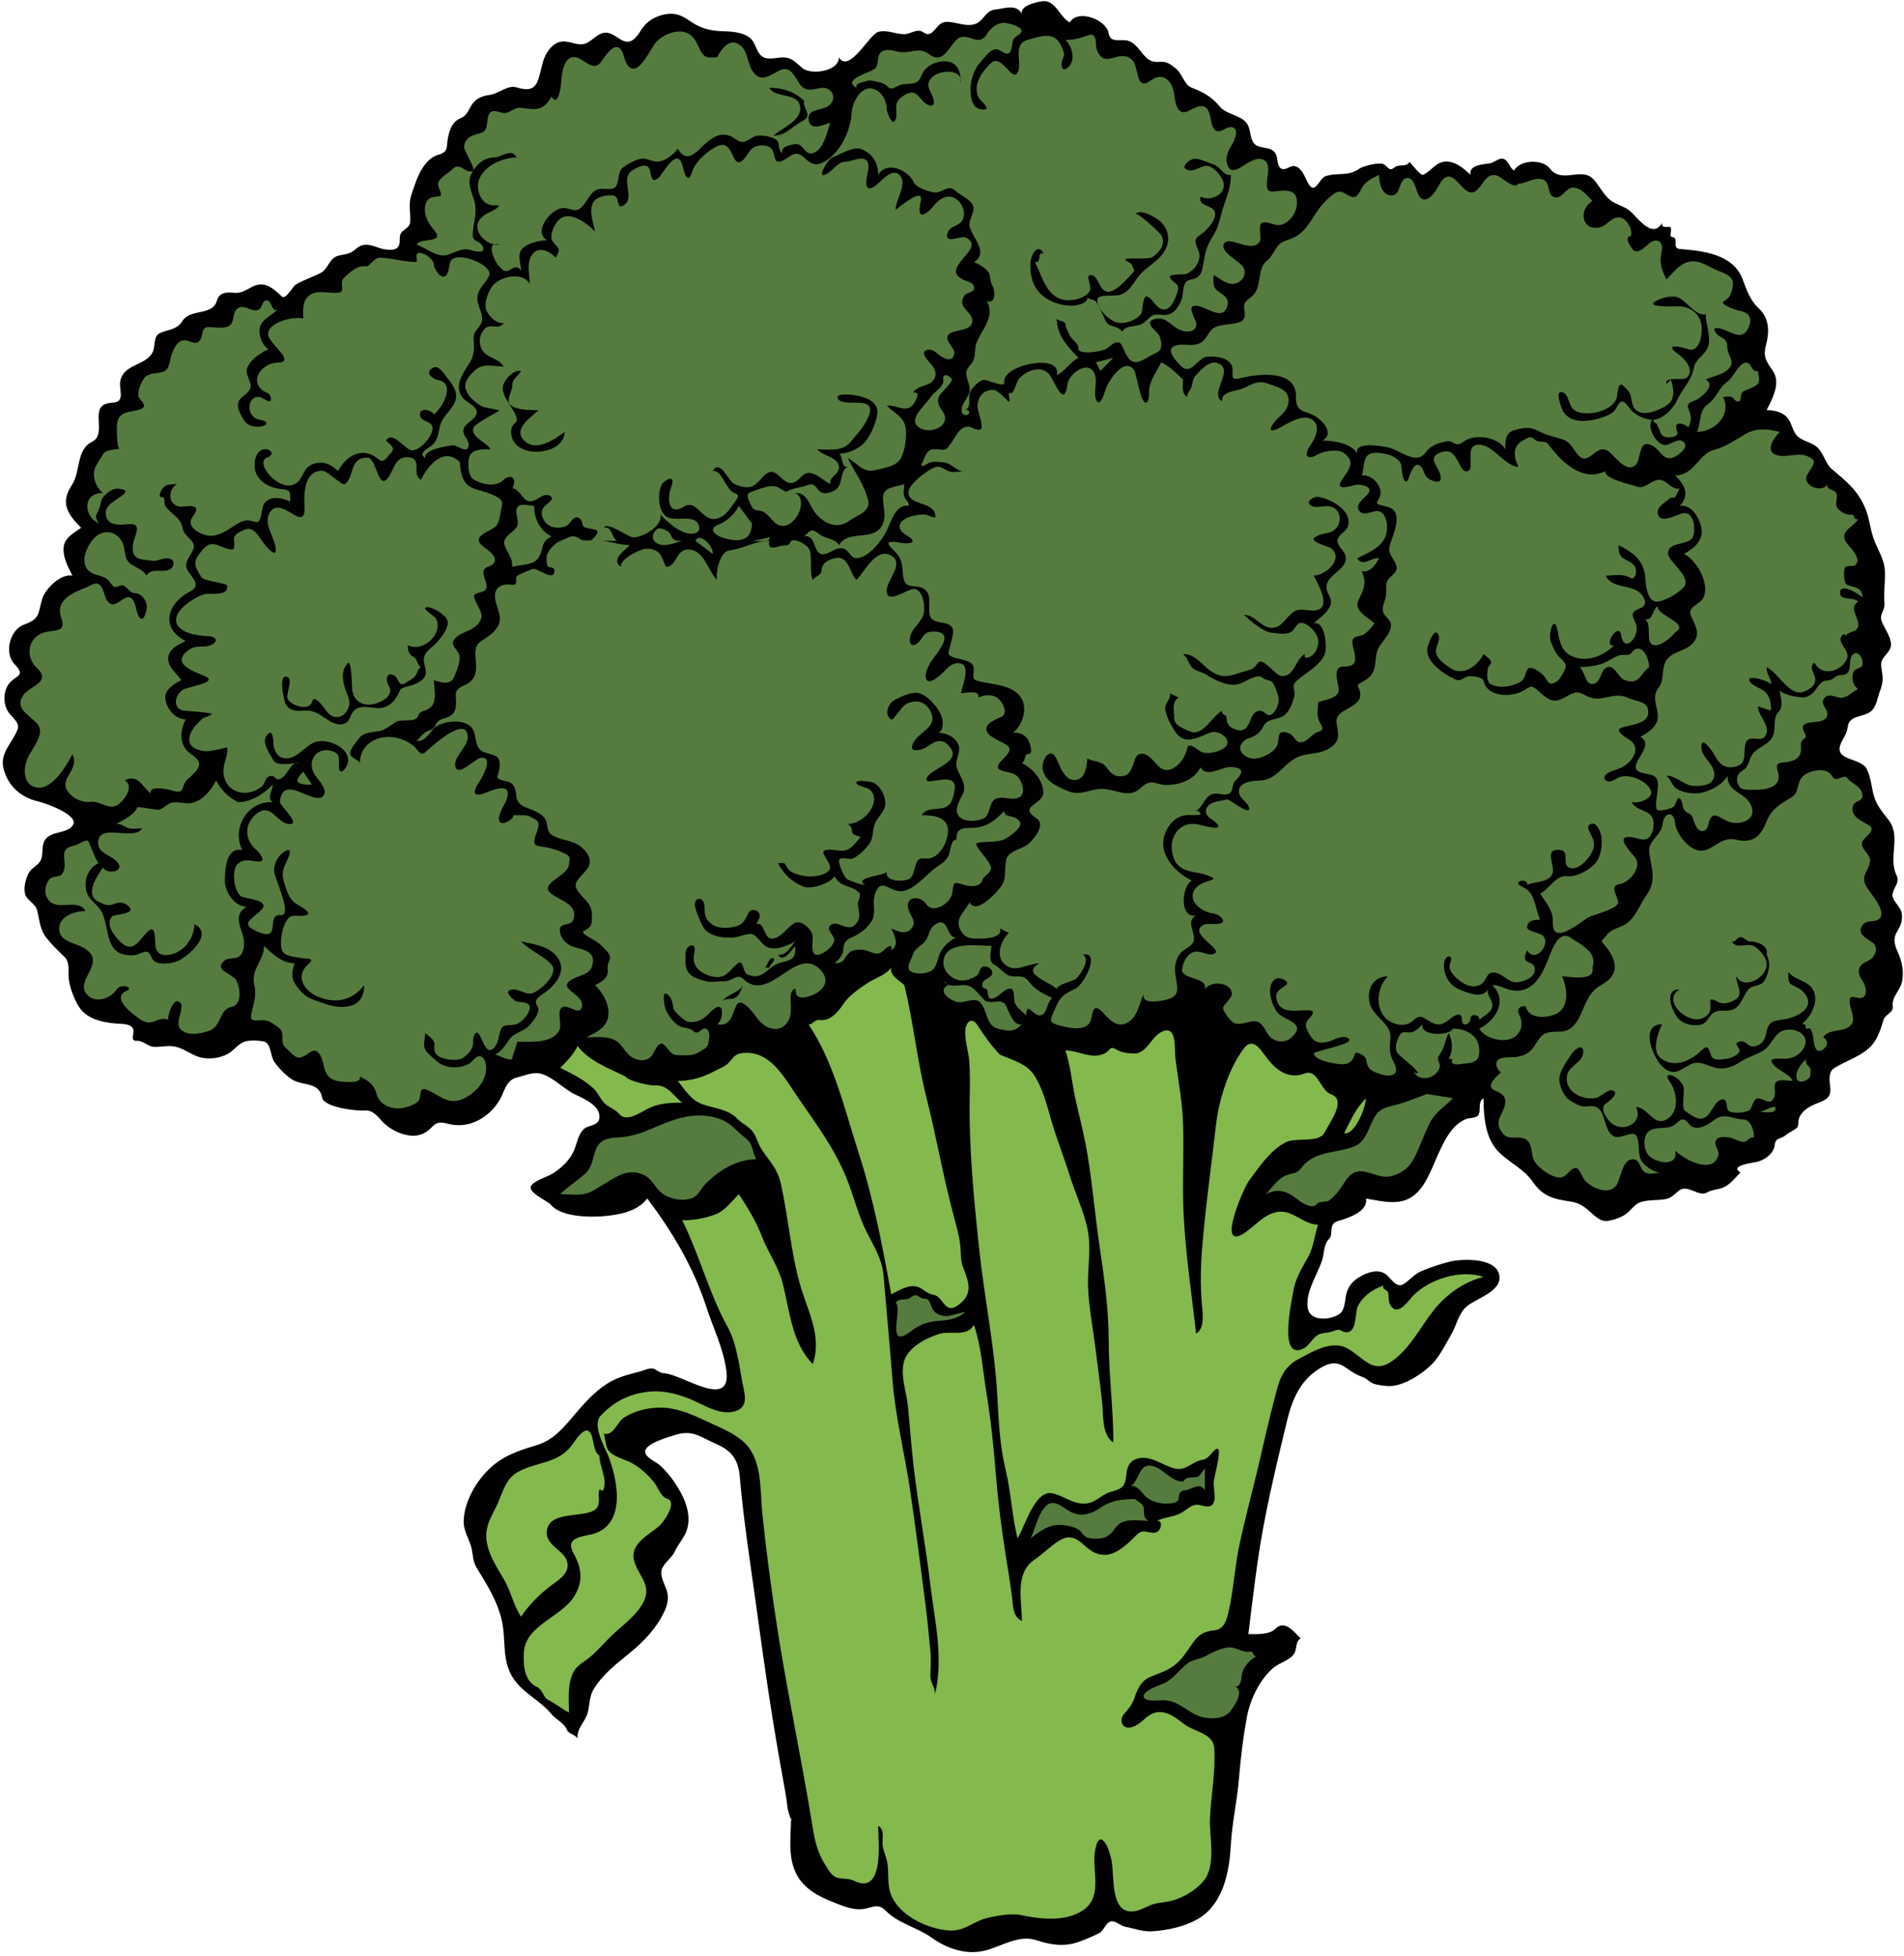 <?xml version="1.0" encoding="UTF-8"?><svg xmlns="http://www.w3.org/2000/svg" xmlns:xlink="http://www.w3.org/1999/xlink" height="352.6" preserveAspectRatio="xMidYMid meet" version="1.0" viewBox="-0.5 -0.2 343.3 352.6" width="343.3" zoomAndPan="magnify"><g id="change1_1"><path d="m192.391,3.847c1.411-2.492 6.613-.512 6.999,1.939 .306,1.952 2.289.915 3.619,1.395 1.593.575 2.216,2.315 3.502,3.279 .748.56 1.503.524 2.391.479 1.076-.054 1.827.596 2.623,1.237 1.213.977 1.472,2.898 2.809,3.417 2.076.807 3.635,1.638 5.067,3.383 1.268,1.543 3.62,1.446 4.865,3.008 .816,1.024.512,2.685 1.362,3.692 1.06,1.254 3.627.105 4.125,2.555 .131.646.137,1.893.995,2.045 .795.141 1.395-.676 2.166-.52 1.521.308 1.906,2.34 2.657,3.406 1.133,1.608 1.82-1.247 2.939-1.605 2.295-.736 4.043.139 6.15-1.385 .604-.437 3.584-1.186 4.316-.765 .922.53.953,1.389 1.981.558 .823-.667 2.076.078 2.684-.989 .324.324 1.977,2.503 2.422,2.337 .816-.305 1.725-1.304 2.465-1.815 2.202-1.521 4.542.268 6.107,1.834-.379-1.803 2.338-1.913 3.481-2.081 .749-.11 1.637-1.013 2.382-.832 1.049.255 1.124,1.63 1.989,2.127 1.158-2.041 5.167-2.056 6.458-.371 2.209,2.883 5.757-.454 7.934,2.022 .985,1.121 1.633,2.483 2.752,3.503 1.08.985 2.56,1.168 3.674,2.072 1.431,1.162 4.136,5.28 5.883,2.196-.185.883.624.771 1.202.729 .669-.048.339,1.003.309,1.331-.068.747.611.35.812.77 .359.751-.37,1.793.929,1.897 4.157.333 9.592.935 11.265,5.462 .709,1.917 1.389,3.841 2.929,5.267 1.945,1.801 1.9,4.248 1.273,6.634-.558,2.122.088,2.903 1.245,4.604 1.496,2.198-.089,5.016-1.117,7.074 1.306,0 2.807.321 3.712,1.34 .86.968.892,2.42 1.827,3.34 1.01.993 2.603,1.061 3.674,2.114 1.108,1.09 1.399,2.865 2.51,3.809 2.668,2.268 4.751,3.851 6.131,7.275 .648,1.609.802,3.326 1.325,4.968 .67,2.107 2.048,3.901 2.144,6.186 .081,1.907-.257,3.833-.082,5.733 .133,1.431-1.015,2.021-.479,3.356 .521,1.299 1.499,2.499 1.652,3.925 .188,1.736-1.999,2.361-1.766,4.06 .269,1.947.515,2.687-.242,4.622-.469,1.2-.57,2.766-1.654,3.621-1.085.855-2.73.673-3.703,1.697-.389.409-.418,1.17-.547,1.682-.245.977-.952,1.765-1.249,2.731-.857,2.792 3.76,2.199 4.804,4.267 .722,1.428.827,3.115 1.23,4.643 .533,2.018 1.638,3.088 2.823,4.702 2.096,2.853-.212,6.679 1.292,9.75 .65,1.327-.428,2.112-.684,3.332-.263,1.246 1.429,2.27 1.627,3.522 .238,1.501-.237,2.311-.929,3.548-.765,1.37-.172,2.582.402,3.907 .651,1.506.917,3.221.613,4.847-.295,1.581-1.91,2.814-1.697,4.466 .16,1.239-1.334,1.434-1.655,2.471-.479,1.547-.916,3.089-1.941,4.381-1.648,2.074-4.811,2.979-6.958,4.335-1.084.685-.856,2.29-.725,3.347 .238,1.905-.67,2.344-2.282,2.97-1.392.54-2.89,1.313-3.369,2.845-.158.504.061,1.263-.413,1.649-.625.512-1.346.759-2.001,1.314-.858.729-1.795.314-1.938,1.758-.147,1.48-1.763,2.662-3.123,3.002-.716.179-5.188.659-3.041,1.912-.922.922-1.713,2.034-2.908,2.632-1.031.517-2.092.399-3.136.993-1.541.876-3.446-1.59-5.078-.322-.905.703-1.275,1.333-2.508,1.536-1.385.229-2.817.079-4.181.461-1.489.417-1.946,1.717-3.186,2.432-.917.529-2.166.962-3.223,1.037-1.027.072-2.164-.997-2.861-1.633-1.168-1.063-2.118-1.682-3.713-1.907-2.882-.409-4.854-.933-6.574-3.41-1.766-2.545-4.14-3.42-6.244-5.524-2.421-2.42-2.721-6.419-2.721-9.644-1.021.577-.502,1.943-.834,2.842-.3.814-1.652.623-2.295.881-2.659,1.062-4.021,4.077-5.129,6.516-1.088,2.396-1.945,5.1-3.924,6.944-2.556,2.382-5.962,1.39-9.021.879 .47,2.288-3.188,3.535-4.816,3.98-1.593.435-1.303,1.263-1.498,2.647-.079.558-.601.845-.826,1.324-.474,1.014-.437,2.182-.785,3.235-.884,2.667-2.87,5.408-2.601,8.334 .248,2.692 3.921,2.472 5.689,1.334 .998-.643 1.028-2.229 1.219-3.278 .285-1.582 1.064-2.587 2.438-3.421 1.321-.802 3.278-1.523 4.704-.549 .92.628 1.924,2.662 3.251,1.819 1.244-.789 1.929-1.82 3.363-2.403 1.567-.636 3.248-1.208 4.889-1.626 2.246-.572 8.906-.848 9.059,2.803 .114,2.742-4.603,3.923-6.147,5.463-1.299,1.295-1.593,3.16-2.483,4.7-.931,1.609-2.035,3.852-3.286,5.213-1.724,1.875-4.941,3.981-7.486,4.216-.9.084-1.899-.103-2.781-.26-1.261-.226-1.571-1.062-2.547-1.377-3.099-1.002-3.802-3.749-7.369-1.718-3.722,2.12-5.248,5.623-6.214,9.631-2.031,8.427-4.088,16.887-5.312,25.474-.616,4.32-1.12,8.656-1.661,12.986 1.497,0 3.756.171 4.915-.988 1.672-1.672 3.395.659 4.509,1.773-.937.532-.669,1.693-1.056,2.532-.611,1.327-2.642,1.787-3.715,2.65-2.475,1.989-4.29,5.705-4.871,8.768-.721,3.796-1.172,7.664-1.497,11.509-.332,3.921-1.215,7.731-1.436,11.673-.265,4.722-1.246,10.378-5.522,13.174-2.392,1.563-5.907,2.343-8.724,2.491-1.703.09-3.133-.514-4.769-.809-.844-.152-1.896-1.202-2.647-.963-1.03.327-1.136,1.614-2.098,2.107-1.111.57-2.445,1.133-3.622,1.553-2.767.988-5.118.552-7.781-.306-3.048-.982-6.078,1.056-8.925,1.828-3.55.965-7.016-.235-9.922-2.298-2.55-1.811-5.998-2.557-8.2-4.796-1.459-1.483-2.329-.585-4.09-.334-1.807.258-3.63-.55-5.279-1.184-2.681-1.032-5.38-2.439-6.75-5.098-1.643-3.188-.976-6.871-.976-10.302 .357,1.874-.575-1.117-.632-1.655-.143-1.36-.363-2.678-.612-4.024-.729-3.942-1.409-7.894-2.047-11.853-1.215-7.534-2.234-15.096-3.287-22.654-.976-7.002-2.042-13.957-2.649-20.999-.281-3.254-1.391-4.835-4.342-6.109-2.828-1.223-4.152-2.628-7.448-1.556-1.081.352-5.235,1.502-5.287,2.94-.039,1.055 1.878,1.83 2.543,2.405 1.294,1.12 2.349,2.497 3.258,3.939 1.455,2.308 2.667,5.358 1.618,8.085-.477,1.238-1.437,2.263-2.001,3.468-.591,1.261-1.631,1.859-2.271,3.012-.687,1.235.324,2.931.723,4.092 .459,1.342.173,2.624-.413,3.87-1.402,2.977-3.621,5.316-6.144,7.382-2.422,1.984-5.014,3.942-6.639,6.679-.76,1.28-.666,2.809-1.042,4.203-.426,1.577-2.07,2.898-1.806,4.64-.472-.822-1.638-.763-1.988-1.705-.381-1.026-2.028-1.847-2.74-2.719-2.044-2.506-5.225-3.815-6.976-6.598-2.007-3.189-1.174-6.771-1.962-10.249-.816-3.598-2.713-6.513-4.579-9.601-.684-1.131-.612-2.358-.924-3.597-.426-1.691-1.421-2.919-1.375-4.76 .083-3.325 2.034-6.797 4.322-9.119 2.53-2.569 5.444-3.543 8.798-4.546 3.271-.978 5.099-3.461 7.245-5.948 1.882-2.181 3.886-4.375 6.482-5.713 1.582-.814 3.354-1.199 5.058-1.67 .65-.18 1.808-.765 2.485-.405 .741.393.969.698 1.866.771 3.257.264 12.081,6.688 11.1-.521-.545-4.006-2.376-7.656-3.613-11.461-2.346-7.222-6.091-13.479-10.634-19.535-1.837,2.402-5.177,2.966-8.001,3.195-2.464.201-7.578.14-9.39-2.068-.582-.709-4.567-2.339-3.451-3.562 .906-.993 2.723-1.397 3.859-2.125 1.563-1.001 2.973-2.323 3.737-4.044 .587-1.324.708-2.899 1.828-3.938 .685-.635 2.438-.615 2.709-1.656 .625-2.392-2.641-3.765-4.306-4.554-2.148-1.019-4.021-3.229-6.295-3.77-1.361-.323-2.837.379-4.137.687-2.067.487-2.254,2.464-3.163,4.031-1.688,2.911-4.957,4.998-8.376,4.518-1.529-.215-2.597-.94-3.792.348-1.287,1.388-2.784,1.892-4.666,1.48-1.59-.347-3.133-1.185-4.266-2.355-.921-.953-1.751-2.181-3.253-2.05-1.311.115-7.359-.522-7.685-2.359-.508-2.873-3.562-2.025-5.459-3.274-1.147-.755-2.348-2.002-3.138-3.122-.743-1.054-.559-3.398-1.912-3.689-.933-.2-2.355-.259-3.27-.023-1.295.334-2.09,1.645-3.238,2.266-1.334.722-2.909.948-4.402.728-1.857-.275-3.172-1.594-4.951-2.018-1.288-.307-2.55.054-3.845.018-1.257-.035-1.994-1.15-3.168-1.091-1.306.066-.455-1.204-.651-2.016-.284-1.17-2.221-1.014-3.105-1.093-2.687-.239-5.571-.873-6.948-3.442-.721-1.345-1.415-3.087-1.58-4.615-.132-1.219.244-3.002-.755-3.951-1.154-1.097-2.306-2.214-3.291-3.471-1.224-1.562-1.183-3.156-1.676-4.984-.344-1.274-1.958-1.757-2.194-3.06-.21-1.155.149-2.596.691-3.618 .469-.882 1.454-1.234 2.005-2.032 .753-1.089.208-2.608.842-3.78 1.048-1.938 4.242-1.154 5.167-2.914 .954-1.817-5.224-3.952-6.275-4.18-3.147-.684-5.588-2.843-6.317-6.098-.611-2.729 1.74-4.575 2.583-6.928 .446-1.246-1.142-2.226-1.717-3.153-.797-1.283-.873-2.981-.264-4.346 .465-1.043 1.093-1.371 1.972-2.024 1.078-.802-.257-1.783-.804-2.508-1.576-2.089-.455-5.979 1.984-6.834 2.929-1.027 2.488-2.005 3.251-4.617 .528-1.809 3.384-4.638 5.456-4.203-.746-1.493-1.646-3.098-1.601-4.821 .054-2.028 1.758-2.757 3.171-3.817-2.574-2.574-3.771-4.523-1.647-7.74 1.609-2.437.688-6.333 3.669-7.788 1.999-.976.732-3.983 1.283-5.653 .384-1.162 1.437-1.294 2.499-1.375 2.177-.167 1.011-2.344 1.233-3.754 .523-3.304 4.703-2.841 5.887-5.407 .484-1.052.038-2.851 1.348-3.406 1.527-.646 3.003-.564 3.97-2.123 1.445-2.332 5.44-.872 6.233-3.676 .435-1.54 1.737-1.565 3.104-1.435 1.99.19 2.963-1.403 4.728-1.5 1.554-.086 2.836,1.203 3.866,2.155 .734.679 1.972-1.797 2.51-2.124 1.315-.799 3.077-1.376 4.489-2.103 1.446-.744 1.459-2.594 3.162-3.103 .754-.225 1.553-.221 2.271-.577 .801-.397 1.298-1.151 2.211-1.35 1.375-.301 2.645.592 3.973.775 1.181.163 2.567.211 2.635-1.313 .029-.641-.058-1.389.465-1.884s1.405-.911 1.442-1.729c.086-1.883-.383-3.176.273-5.095 .506-1.482.973-3.003 1.779-4.357 .708-1.189 1.664-2.291 3.028-2.677 1.94-.549 1.373-1.404 1.749-3.164 .315-1.479.796-2.822 2.259-3.424 1.367-.563 1.466-1.836 2.348-2.861 .778-.904 1.931-1.208 3.065-1.382 1.475-.227 3.142-1.803 4.681-1.319 4.081,1.282 3.788-1.392 4.804-4.755 .401-1.329 1.394-2.88 2.771-3.374 1.436-.514 2.726.431 4.138.365 1.224-.057 2.099-1.117 3.081-1.708 1.539-.927 2.594-.03 3.902.798 1.846,1.17 2.833-.205 3.796-1.724 .988-1.559 2.614-2.494 4.424-2.793 1.704-.282 2.925.234 4.29,1.193 1.829,1.286 3.518,1.787 5.74,1.867 1.681.06 3.584.097 5.014,1.118 1.205.86 1.222,2.782 2.425,3.516 .954.582 2.424.141 3.46.102 1.792-.067 2.42.881 3.699,1.927 1.594,1.305 6.581.587 6.581-1.954 1.741,3.026 5.466-4.016 6.995-4.542 1.638-.563 3.355.502 5.024.353 .878-.079 1.786-.768 2.67-.564 .461.106.85.58 1.332.573 1.265-.017 1.68-2.156 3.32-2.202 1.709-.049 3.468.928 5.164.396 1.584-.497 1.889-2.444 3.66-2.62 1.647-.163 3.749-1.106 4.816.753-.415-1.474 2.845-2.173 3.791-2.265 2.275-.223 3.105,2.964 4.85,3.836" fill="#010101" fill-rule="evenodd"/></g><g id="change2_1"><path d="m138.206,97.296c-.354,1.685 1.01,1.241 2.032.923 .448-.139 1.198.099 1.542-.311 .218-.26.231-.597.623-.686 .778-.177 2.232.677 2.742,1.207 1.054,1.096.153,4.413.914,5.934 .436-.758 1.571-.761 1.571-1.803 0-1.344 1.703-2.12 2.839-2.191 2.123-.134 2.271,2.823 3.443,3.995 1.404-1.404 3.483-5.735 6.057-4.521 2.877,1.357-.59,4.485-.589,6.418 .001,2.775 3.904-.521 5.054-.282 1.507.312 1.838,2.987 1.667,4.178-.27,1.874-2.41,2.913-2.555,4.791-.133,1.735 1.186,1.221 1.848.33 .708-.951.907-1.576 2.241-1.61 4.184-.109 1.203,3.363-.009,5.048-.547.76-1.34,2.21-1.215,3.157 .264,2.013 3.008-.652 3.417-1.131 .7-.821 1.892-1.746 3.059-1.271 1.592.648.062,4.181-.126,5.31 .689,0 3.517-.712 3.142.785 1.277-.639 2.96-.637 3.938.531 .604.721 1.402,2.364.19,2.955-.805.392-2.597.977-2.686,2.074-.126,1.561 2.98,2.312 3.886,3.161 1.5,1.404-3.35,3.354-1.306,4.355 1.002.49 2.056.271 2.98,1.085 .771.679 1.604,2.861.586,3.669-1.57,1.247-4.311-1.034-5.305,1.435-.398.991-.424,2.172-1.568,2.628-1.134.451-3.164.554-4.102-.365-1.16-1.136-.016-2.937.544-4.052 .915-1.819-.559-3.226-1.047-4.893-.414-1.409.89-2.818.249-4.189-.757-1.616-2.565-2.113-4.213-2.113 1.602.459 1.58-1.868 1.264-2.795-.542-1.591-2.531-3.992-4.258-4.312-1.28-.237-3.376.738-4.438,1.372-.995.594-1.768,2.725-.354,3.428 .271.135 1.855-2.402 2.601-2.799 1.464-.78 3.168-.642 4.132.824 2.283,3.471-2.285,4.07-3.013,6.631-.413,1.452 1.887.734 2.408.393 1.258-.823 2.565-1.886 3.944-.579 3.441,3.264-3.586,4.28-3.78,6.312-.122,1.282 5.637-1.764 5.064,1.851-.228,1.438-.545,2.981-2.172,3.315-1.258.259-3.005-.042-3.754,1.28 2.19,0 4.963.281 4.722,3.146-.178,2.116-1.824,5.067-4.335,4.647-1.904-.319-1.371,2.782-2.501,3.614-.936.689-4.678.609-4.167-1.198-.393.68-6.231,1.032-3.926,2.355-.455.096-2.876-.773-3.257-1.044-.576-.41-1.709-2.978-1.391-3.527 .333-.575 1.764.061 2.328-.158 1.15-.447 2.137-1.518 2.905-2.447 1.123-1.357.565-2.74 1.314-4.167 .734-1.396 2.005-2.174 1.701-3.921-.21-1.214-.948-2.579-2.073-3.172-.259-.137-3.601-.682-3.077.13 .403.625 1.986.639 2.597,1.314 .623.688.689,1.631.408,2.483-.611,1.851-2.605,3.516-4.597,3.516 .498.286.785.794.785,1.367 0,.703 1.128.769 1.57.989-.817.817-1.492,2.035-2.675,2.376-1.25.361-2.607-.381-3.823.054-1.021.365 1.569,2.513.842,3.506-.764,1.045-2.831,1.261-4.017,1.159-.936-.08-2.885-.503-3.454-1.365-.766-1.16-.241-1.02-1.794-1.02 .972,1.944 2.595,3.483 4.646,4.263 1.301.495 4.793-.571 5.563-1.907 1.073,2.146 2.994,1.55 4.399,2.947 .504.501-.229,1.416-.206,2.031 .04,1.084.564,2.101-.026,3.142-1.539,2.71-3.596-.653-5.015.834-.688.72.802,1.759.775,2.511-.042,1.164-1.766,2.424-2.762,2.692-1.607.433-1.117-2.292-1.103-3.115 .023-1.31-2.004-3.239-3.208-2.624-1.391.711-2.185,2.395-3.777,2.797-2.02.511-1.49-3.064-3.212-2.579 .276-.554.91-1.358.486-2.003-.48-.732-1.552-.746-1.929.074-.774,1.682-1.197,2.283-3.295,2.548-1.578.199-3.125-.032-4.103-1.444-.613-.884-.391-1.727-.523-2.717-.158-1.178-1.525-1.494-1.699-.121-.109.857 1.077,3.43 1.527,4.229 1.08,1.914 4.785,2.203 6.618,1.612 2.39-.771 2.46-.46 4.072,1.351 1.548,1.739 4.227.454 5.913-.388-.854.854-1.652,2.662-3.141,2.356 .902,1.694 2.515-.945 3.141-1.571 0,2.595-.614,2.442-2.789,3.058-2.259.639-2.982,3.291-5.793,2.137-1.15-.472-.585-3.386-2.243-1.67-1.43,1.48-2.259,2.642-4.613,1.881-2.059-.665-3.299-1.942-2.797-4.075 .18-.767.11-1.93-.996-1.196-.735.489-.59,1.775-.601,2.536-.034,2.575 1.428,3.11 3.69,3.708 1.025.271 2.382-.042 3.449-.011 1.178.035 2.22-1.436 3.255-.429 4.684,4.549 9.328-5.739 13.641-1.915 2.267,2.01 1.077,4.107-1.49,4.982-1.119.381-2.567.7-2.649-.827-.055-1.023-.785.003-.855.393-.303,1.69.406,3.522-.573,5.065-1.413,2.228-4,1.395-5.362-.381-.462-.603-2.978-4.306-3.901-2.562-.771,1.456-.918,3.984-3.506,3.44 .703-.399 1.055-1.941.835-2.657-.427-1.393-2.159.584-2.539.97-.919.934-2.379,1.557-3.688,1.205-.363-.097-2.346-1.737-2.464-2.315-.202-.989-.201-2.022-1.171-2.64-1.087-.693-.369,2.469-.229,2.792 .492,1.131 1.7,2.88 2.989,3.172 .852.193 1.392.186 2.083.766 .892.75 1.3-.757 2.18-.487 .812.249.621,1.745.502,2.332-.253,1.257-.706,1.189-1.597,1.8-1.219.835-2.619.663-4.067.629-1.287-.031-1.585-1.21-2.468-1.932-.832-.68-1.606,1.136-1.871,1.632-.746,1.403-2.303,1.487-3.638.795-1.185-.615-1.645-1.838-2.587-2.699-1.511-1.382-3.964-1.005-5.83-1.005 1.467-.733 3.367-1.581 3.841-3.322 .604-2.215-.754-4.584-2.271-6.102 .791-.396 1.673-.797 2.1-1.629 .396-.773-.05-1.7.339-2.476 .623-1.243-.015-1.676-1.059-2.779-.828-.875-1.775-1.311-2.793-1.94-.153-.095-1.112-.637-.614-.916 1.446-.808 1.461-1.07 1.455-2.938-.008-2.334-1.856-2.864-2.823-4.758-.587-1.149 1.114-2.391 1.857-3.333 1.215-1.539.358-3.033-.986-4.138-1.661-1.366-3.643-1.06-5.298-2.174-.782-.527-.741-1.426-.92-2.247-.21-.967-.954-1.394-1.748-1.851-1.38-.795-3.473-.933-3.683-2.719-.148-1.263-.28-2.502-1.72-2.813-2.757-.595-1.365-.655-1.297-2.957 .056-1.91-1.41-1.793-2.779-2.299-2.238-.827-.99-3.614-2.69-4.827-1.49-1.064-3.922-.828-5.499-.093-1.67.779-1.94,2.91-4.039,2.91 .523-.523.952-1.146 1.571-1.571 .667-.458 1.451-.363 1.815-1.213 .696-1.629 1.916-1.008 3.033-2.015 .942-.85.685-2.424.655-3.542-.036-1.346 1.508-1.555 2.365-2.169 2.801-2.006-.178-5.908 2.11-7.432 1.186-.791 2.647-1.674 3.257-3.028 .805-1.786-.825-3.642-.641-5.464 .149-1.478 1.433-1.937 2.737-1.776 1.517.188.882-.503 1.125-1.468 .057-.225 2.601-1.284 2.969-1.374 .819-.201 3.638,2.295 3.859.528 .115-.913-.684-.693-1.123-.937-.353-.195-.301-1.578-.264-1.871 .126-1 1.69-2.641 2.688-2.756 2.083-.24 4.182-.043 6.271-.087 2.117-.044 3.986.836 6.051.836-.872.872-3.599,2.76-1.57,3.926-.383-1.354 3.221-3.097 4.263-3.238 1.02-.139 2.225.145 2.827,1.05 .141.211.981,2.188.966,2.188 1.881,0 1.837-2.932 3.697-3.11 3.156-.302 3.814,3.757 5.523,5.466-.249-1.484.477-5.117 2.274-5.333 2.489-.292 4.573-1.728 7.149-1.728" fill="#557c3e" fill-rule="evenodd"/></g><g id="change2_2"><path d="m99.727,97.296c1.119.235 1.994-.75 3.067-.818 .931-.06 1.477,1.018 2.43.818h-5.497" fill="#557c3e" fill-rule="evenodd"/></g><g id="change2_3"><path d="m106.009,97.296c.384-.384 2.027-1.733.749-2.03-.547-.127-1.104-.187-1.649-.329-.795-.207-.461-.96-.882-1.445-1.169-1.347-1.897.867-2.674,1.168-1.535.595-3.386.273-4.123-1.348-.671-1.477.081-2.182 1.126-2.99 1.214-.938-.268-1.583-1.2-1.13-.955.465-1.953,1.448-3.04.751-.611-.392-1.613-2.306-2.443-2.071 .982-1.962-.272-2.778-1.801-1.395-1.355,1.226-3.741.6-5.152-.216-1.068-.617-1.178-3.258-.73-4.269 .589-1.327 2.574-1.188 3.757-1.188-.605-1.211-3.596-2.188-3.108-3.844 .249-.845 4.76-3.006 4.669-3.169-.06-.107-2.729-.49-3.144-.73-1.189-.691-2.559-1.842-2.928-3.232-.33-1.244.876-2.537 1.721-3.289 1.489-1.326 3.37-.657 5.146-.657-.944-1.643-3.343-1.514-4.049-3.343-.491-1.271-.258-2.558.705-3.521 .949-.949 2.594.336 3.345-.989-1.229.253-2.597-1.211-3.068-2.194-.572-1.192.248-3.325.95-4.335 1.294-1.863 5.479-2.834 6.83-.539 0-1.784-.703-3.792.511-5.357 1.186-1.531 3.142-.413 4.201.646 .868-1.734.633-1.405-.491-2.801-.793-.985.047-2.713.66-3.574 1.872-2.629 5.334.099 6.899,1.663-.338-1.694-1.609-4.915.472-6.002 .774-.405 2.226-.702 3.06-.398 .932.339.249,2.688 1.748,1.588 1.941-1.426-.767-4.632 1.333-6.137 .712-.511 2.825-1.676 3.225-.211 .273.999.347,2.702 1.652,1.431 .61-.594 2.547-4.157 3.661-3.295 .847.655.735,3.045 1.626,3.376 .418.155.89-1.619.969-1.768 .766-1.461 2.118-2.666 3.495-3.539 2.267-1.438 2.863-.344 3.773,1.613 1.105,2.377 2.39-.807 3.21-1.553 .843-.768 3.186-.988 3.772.274 .532,1.144.227,2.8 2.144,1.677 1.053-.617 1.997-1.627 3.199-.669 1.233.982 1.964,2.037 3.699,1.182 3.096-1.526 5.016-5.648 5.222-8.948 .125-1.998 1.927-5.617 4.57-4.043 1.164.692 1.77,2.188 1.77,3.485 0,.346.874,2.686 1.367,2.097 .932-1.113-.352-2.855.932-4.071 .69-.653 2.049-1.59 2.989-.887 .773.579 1.45,1.884 2.461,2.066 1.558.282.227-2.231.022-2.646-1.817-3.701 6.325-4.799 5.594-1.32 0-2.448-.816-4.337-3.683-3.932-1.097.155-2.182.684-2.885,1.557-.765.95-.655,2.155-2.083,2.375-.889.138-1.857,0-2.677.448-2.115,1.156-1.291-.102-3.172-.607-.588-.158-2.049-.488-2.273-.356-.569.334-2.288.268-2.073,1.301-2.783-1.601 2.925-2.785 3.493-3.589 .604-.858.136-2.173.982-2.859 .788-.64 2.08-.276 2.956-.076 2.412.55 3.646-1.068 5.772.53 2.508,1.887 3.523-1.638 5.067-2.852 1.719-1.351 3.715,1.668 5.213-.774 .648-1.056 1.655-1.96 2.934-2.093 .568-.059 3.731.65 3.334,1.617-.267.648-1.24.836-1.48,1.458-.275.708-.166,1.541-.577,2.208-.53.862-1.689-.475-2.38-.508-1.298-.063-2.156,1.5-2.926,2.303-1.672,1.746-2.346,5.208-1.354,7.462 .354.803 1.215,1.17 2.075,1.089 1.126-.106-.841-1.723-.996-2.001-1.303-2.337.534-4.789 2.057-6.296 1.964-1.943 3.781,3.222 4.796,1.755 1.184-1.71-1.072-5.218 2.011-6.05 2.715-.735 4.959-1.584 6.124,1.564 .414,1.122.539.907.019,2.135-.174.409-.243,2.145.677,1.566 1.959-1.232 1.153-3.972-.103-5.227 1.688,0 2.547-.279 4.101-.833 1.764-.628 1.194,1.756 1.579,2.688 1.462,3.549 3.806-.257 6.198,1.616 1.53,1.198.587,5.991 3.493,3.855 2.174-1.598 3.808-.022 4.17,2.166 .272,1.646.477,4.492 2.794,3.251 1.871-1.002 3.205-1.452 3.763,1.051 .171.765.272,2.144 1.046,2.587 .838.481 1.835-.745 2.722-.663 1.766.162.451,2.742.013,3.434-.719,1.134-1.217,2.511-.481,3.799 1.21,2.118 4.451-2.9 6.617-1.111 1.613,1.333-1.183,5.826 1.554,5.497 2.073-.249 4.473-.622 4.134,2.494-.146,1.34-1.005,2.633-2.194,3.273-1.539.827-2.49-.399-3.918-.162-1.074.178-.079,2.771-.607,3.511-1.471,2.063-5.451-1.237-6.37.262-.903,1.473 2.609,3.049 3.388,4.174 .697,1.008.183,2.277-.832,2.825-1.699.917-3.053-.599-4.467-1.307 0,.925-.217,2.047.582,2.72 .994.837 2.405,1.29 1.864,2.95-.95,2.919-4.143-.518-6.051-.11-1.079.231.418,2.533.479,3.061 .213,1.815-1.956,1.754-3.049,1.225-1.616-.782-2.478-2.521-4.543-1.887-2.012.618.57,2.164.944,2.984 .401.879.689,2.595-.467,3.025-1.062.395-2.804,1.796-3.877,1.722-1.408-.097-1.864-2.034-2.422-3.032-.727-1.302-1.957.051-2.763.623-.692.491-5.252,1.271-5.079-.134 .103-.823-1.246-1.468-1.62-2.424-.243-.624-.7-1.178-.7-1.881 0-.532-1.329-.57-1.57-.989 0,2.932 1.976,5.116 3.927,7.067-1.528.764-2.398,2.377-3.927,3.141 .975-3.838-8.488-2.189-9.408.654-.191.593.261,1.125-.673.989-.985-.142-1.895-.595-2.867-.789-.825-.165-2.2,1.308-2.585,1.958-.65,1.099.37,2.718-.958,3.469 .895-.252 1.012,1.007-.069.879-.704-.083-.646-1.041-.497-1.514 .278-.888.996-1.562 1.26-2.483 .389-1.363-.549-2.286-.517-3.588 .024-.932.876-1.409 1.245-2.175 .453-.938.205-2.15.571-3.149 .943-2.575 3.417-4.635 1.934-7.602 1.749.502 1.413-2.136.907-2.912-.456-.698-.173-1.578-.643-2.272-.623-.919-1.661-1.404-2.62-1.884 2.945-1.703-.794-4.916-.837-6.7-.03-1.224 1.204-2.491.549-3.689-.53-.969-2.212-1.665-3.055-2.448-1.383-1.285-2.359.455-3.79.301-.901-.097-3.319-.893-3.706-1.795-.958-2.231-4.923-4.004-6.438-1.374 0-2.211-1.05-3.898-3.149-4.679-1.318-.491-3.884,1.057-5.119,1.536-.768.298-2.596,3.397-1.552,3.169 1.336-.292 2.437-2.382 3.771-2.382 1.425,0 4.589-1.924 4.278,1.295-.069.715-1.265,4.55.997,3.213 1.086-.642 3.121-3.568 4.575-2.172 1.589,1.526-.659,4.44-.659,6.302 .406-.203 4.64-3.959 4.585-1.918-.014.513-1.015,3.72.899,2.515 1.47-.926 1.829-2.532 3.711-2.923 1.691-.351 3.257,1.605 3.131,3.202-.185,2.344-2.461,1.647-2.966,3.366-.615,2.095 2.396.36 3.267.763 4.271,1.975-5.773,5.767.226,7.868 .512.179 1.214.42 1.288,1.058 .128,1.1-1.178.833-1.68,1.502-1.555,2.073 1.193,2.777 1.365,4.401 .236,2.244-3.463,1.589-4.335,2.743-.761,1.006 1.261,2.305 1.088,3.391-.327,2.056-2.65.388-3.317-.246-.928-.884-2.861-.574-1.87.909 .781,1.168 2.397,2.222 1.607,3.817-.742,1.499-3.009,1.059-3.857,2.534 1.537-.32.419,1.65.003,2.158-1.314,1.6-3.109-.07-4.715.198 1.446,1.446 3.293,2.08 3.431,4.373 .098,1.65-.172,3.583-.904,5.081-.738,1.511-3.421,1.862-4.916,2.206-1.878.432-3.184-1.489-4.678-2.236 1.261,2.523 3.056,4.89 3.688,7.685 .457,2.023-2.106,2.684-3.339,3.594-2.221,1.64-4.569.622-6.196-1.386-1.112-1.373-1.39-3.61-3.577-3.61 2.337,1.331.205,5.688-1.979,5.937-2.089.237-2.506-2.235-4.204-2.665-.701-.177-1.436-.054-1.742-.872-.246-.659-1.269-2.104-.212-2.5 1.3-.487 3.663-1.516 4.922-.948 .153.069 1.46.913 1.588.838 1.205-.715 2.679-.732 3.963-1.239 .863-.34 1.328.287 1.777.907 .699.965 1.997.608 2.876.153 1.754-.909.812-3.4 2.436-4.324-1.218.253-.805-1.919-1.571-2.356 1.703,0 3.725-.916 4.804-2.237 .938-1.148 2.558-4.577 1.997-6.035-.648-1.681-3.038-2.169-4.607-2.357-.496-.06-3.26-.222-2.256.895 1.254,1.396 6.675-.835 5.502,2.703-.632,1.905-2.159,3.48-3.42,4.989-1.45,1.734-3.966,1.257-5.946,1.257 .984,1.288 3.688,1.261 3.932,3.147 .168,1.311-1.935,1.865-1.576,3.135-1.033-.516-2.982-2.376-4.219-1.992-1.099.34-1.517,1.649-2.756,1.781-1.609.171-2.58-2.525-4.09-1.923-1.093.436-1.68,1.782-2.723,2.37-1.146.647-2.424.222-3.538-.278-1.062-.477-2.548-4.622-3.876-2.313 1.516-.435 2.46,3.377 3.756,3.879 1.091.423.993.68.227,1.699-.712.947-1.331,2.064-2.403,2.657-3.428,1.893-4.09-3.488-6.818-1.804-2.598,1.603-2.915-1.039-2.443-2.925 .117-.467.561-1.385.383-1.873-.283-.777-1.707.446-1.866.748-.794,1.503-.719,4.602.704,5.75 1.531,1.235 5.516-.69 6.005,1.923 .242,1.292-1.322,1.362-2.178,1.143-1.895-.486-3.449-2.001-4.791-3.343 .429,2.037-3.12,4.12-4.884,4.083-1.077-.023-4.67-2.956-5.324-1.727 1.556-.327 1.344,1.774 2.356,2.355l-4.721-.002" fill="#557c3e" fill-rule="evenodd"/></g><g id="change2_4"><path d="m135.065,97.296c.52,0 3.17-.6 3.15-.632 .633,1.005-2.854.632-3.15.632" fill="#557c3e" fill-rule="evenodd"/></g><g id="change2_5"><path d="m128.783,10.129c.684-1.369 2.162-3.471 3.926-2.356 1.835,1.16 1.437,3.822 2.84,5.316 1.657,1.763 3.387-.318 5.031-.789 1.555-.445 2.375,1.561 3.053,2.567 1.002,1.487 2.187,1.118 3.746.812 2.181-.428 3.303,2.03 1.363,3.298-1.23.804-3.875.397-3.405,2.606 .395,1.859 2.77.689 3.862.325-.545,1.638-1.189,4.988-3.164,5.508-1.494.393-1.649-1.704-3.004-1.629-.811.045-2.819.382-2.47,1.619-.725-.412-.512-1.353-.787-2.002-.389-.915-2.476-1.172-3.326-1.167-1.18.006-1.644.723-2.645,1.085s-1.879-.735-2.734-1.044c-2.408-.872-4.232,1.32-5.813,2.755-1.308,1.188-2.492,1.412-3.541-.412-.876,1.147-2.473,2.464-4.022,2.288-1.096-.125-1.813-.757-2.977-.409-.985.295-2.103.893-2.917,1.518-1.092.839-.571,3.202-1.554,3.657-1.34.621-2.614-.448-3.876.831-.779.79-1.208,1.854-1.997,2.633-1.18,1.167-2.083.086-3.396.164-2.122.126-5.488,4.291-2.821,5.809-1.331,0-3.681.539-4.581,1.627-.858,1.038-.13,2.69-.13,3.87-.525-.913-1.172-.669-1.918-.199-1.051.664-1.421.001-2.125-.703-.658-.658-2.51-4.551.116-3.811-1.794.3-4.216-1.647-3.939-3.549 .148-1.019 1.211-1.843 2.094-2.229 .303-.132 2.995-1.471 1.13-1.302-2.473.226-3.689-2.786-2.871-4.79 .981-2.403 4.287-3.836 6.728-3.836-1.028-1.815-2.674,0-4.089,0-1.795,0-3.258,1.34-4.026,2.865-.892,1.771-.035,3.222.468,4.936 .585,1.996-.132,3.928-.277,5.926-.116,1.591 1.103,1.134 1.7,2.125 .995,1.648-1.416,1.061-2.055.849-1.503-.5-2.7.382-4.098.833-1.967.635-3.877-1.225-5.683-1.828 .758-1.337 5.325-.14 3.11-2.678-1.126-1.291-2.203-3.391-1.248-5.117 .477-.862 1.395-.803 2.244-.894s-.415-1.812-.202-2.449c.323-.963 1.889-1.778 2.62-2.501 1.319-1.303 2.098.731 3.532.433 .912-.19-1.568-3.735-1.486-4.461 .172-1.535 1.335-2.032 2.643-2.327 1.703-.385 1.362-1.479 1.659-2.897 .351-1.678 1.404-1.157 2.573-.871 1.28.313 2.068-1.027 3.287-.891 2.818.313 4.027.707 5.612-2.046 1.192,2.039 1.674-1.658 1.728-2.444 .108-1.586.452-5.453 3.031-4.512 1.285.468 2.853,2.4 4.076.829 .561-.721 1.986-3.107 3.143-2.753 1.261.386.944,3.207 2.412,3.797 1.704.685 3.572-3.764 4.459-4.718 1.467-1.578 4.641-2.793 6.443-1.102 1.007.945 1.205,2.386 2.095,3.392 .626.708 1.627.443 2.453.443" fill="#557c3e" fill-rule="evenodd"/></g><g id="change1_2"><path d="m144.488,17.982c-.286,1.359 1.63,2.664-.198,3.573-1.787.889-3.146,2.709-5.299,2.709 1.432-1.432 5.083-2.646 4.784-5.171-.325-2.737-4.404-1.442-5.569-3.467 2.33,0 4.606.678 6.282,2.356" fill="#010101" fill-rule="evenodd"/></g><g id="change1_3"><path d="m221.446,31.332c0,1.867-.616,3.656-1.24,5.391-.639,1.775-.874,3.87-1.907,5.472-1.244,1.928-1.475,2.996-1.848,5.249-.277,1.677-.633,2.52-2.299,2.771s-1.149,2.713-1.681,3.819c-.773,1.609-1.63,2.748-3.508,2.524-2.146-.255-1.886.482-3.37,1.521-1.111.777-3.017.197-3.779,1.525-.683-1.201-2.471-.676-3.018-2.044-.444-1.113-1.045-2.153-1.58-3.224-.339-.677-1.311-.364-1.685-1.015 .35,1.237-2.211,1.63-2.98,1.598-2.085-.089-4.046-.771-5.541-2.267-1.403-1.404-1.861-3.584-1.715-5.505 .094-1.233 1.225-3.696 2.384-1.679-1.321-.275-.249,1.847-1.571,1.57 1.33,2.659 2.196,6.775 5.887,6.881 1.388.04 3.119-.392 3.96-1.593 .457-.653-.552-2.666-.101-2.844 2.049-.808 1.568,4.599 4.874,2.38 1.107-.743 1.966-1.789 2.887-2.736 .714-.734.301-.522.03-1.469-.163-.57-1.262-.738-1.234-1.106 .027-.363 4.172.111 4.935-.426 1.261-.888 2.347-2.261 1.594-3.834-.252-.526-4.37-4.332-4.697-3.87 .831-1.167 3.844.704 4.469,1.297 1.669,1.587 1.872,3.754.58,5.632-1.135,1.647-2.926,2.472-4.211,3.931-1.194,1.355-1.826,3.104-3.692,3.702-.746.239-3.785-.17-4.001.711-.376,1.537 1.942,3.669 3.163,4.135 1.476.562 3.642-.145 4.644-1.371 .488-.598.194-3.68 1.283-3.125 1.018.519 1.502,2.07 2.689,2.261 1.351.217 2.153-1.742 2.487-2.722 .646-1.891.121-1.538-1.064-2.777-1.006-1.051 2.392-.716 2.865-.922 1.38-.601 2.756-2.431 2.191-3.996-.609-1.689-1.2-2.08.553-3.247 .961-.641 2.925-2.825 2.271-4.097-.585-1.139-2.972-.793-2.519-2.573 1.938.97 5.072-.58 3.991-2.987-.423-.941-1.465-2.222-2.505-2.519-1.117-.319-2.229.922-3.493.751-2.064-.278.062-2.19 1.17-2.095 .835.071 2.468.803 3.332,1.09 1.009.333 1.798,2.138 3,1.832" fill="#010101" fill-rule="evenodd"/></g><g id="change2_6"><path d="m273.275,32.903c1.49,0 2.845-1.23 4.361-.755 1.546.485.643,2.822 2.213,3.227 1.246.321 1.938-1.646 3.156-1.741 1.511-.117 2.679,1.468 3.62,2.41-2.492,1.431-2.045,5.422 1.263,4.749 1.36-.277 2.14-1.929 3.635-1.784 1.255.122 2.327,2.065 2.068,3.219-.081.361-.545.047-.601.48-.09.699.39,1.326.748,1.865 .932,1.401 2.369-.295 3.172-.928 1.449-1.142 2.606-.101 2.193,1.556-.48,1.923.014,3.263.871,4.978 1.175-1.176 2.244-2.736 3.949-3.163 2.069-.517 3.768,1.037 5.62,1.708 1.579.573 2.735,1.17 2.339,2.931-.316,1.409-.605,1.901-1.612,2.492-.85.498 2.483,1.627 2.604,1.641 1.531.168 2.636.97 2.059,2.633-1.065,3.071-2.948,1.321-5.016.684-.401-.124-1.628-.456-1.213.406 .712,1.477 2.263.879 2.25,2.902-.009,1.461 1.56,2.561.182,3.93-1.097,1.09-2.764,1.232-4.094,1.897 1.878.976-.523,2.957-1.49,3.539-.636.383-2.067.527-1.654,1.607 .519,1.356.675,2.148.003,3.491-.291-.505-2.089-1.211-2.193-.203-.078.743.805,1.391-.3,1.798-.702.259-2.112.325-2.459-.548-.107-.27-1-2.714-.544-1.048 .241-.854-1.027-.716-.786-1.57-1.53.88.396,4.863 2.23,4.72 .858-.067 2.202-1.264 3.043-.67 1.177.833-.133,1.968-.885,2.481-2.914,1.988-2.979-1.708-5.495-1.985-1.455-.16-1.281,2.884-2.004,3.675-1.663,1.821-3.841-1.524-4.957-2.338-2.361-1.721-3.535,3.06-5.609.535-.954-1.162-1.255-2.271-2.835-2.752-1.457-.443-2.866-.732-4.221-1.465-1.589-.858-2.749-.607-4.438-.112-1.601.469-1.528,2.043-1.528,3.408-1.31-2.281-5.589-2.874-7.531-1.37-1.552,1.201-1.668-.281-3.043-.064-1.502.237-2.92.762-3.82,2.015-1.729,2.405-4.612-.517-6.884-.952-.986-.189-6.073-1.15-5.422,1.157-1.099-1.915-4.3-2.356-6.282-2.356 2.099-1.195.306-3.314-1.05-4.222-2.016-1.351-3.801-.623-3.723-3.675 .128-5.003-6.814-4.134-9.909-3.382-2.48.603-1.036-.849-1.701-2.319-.656-1.449-3.145-1.678-4.503-1.511-1.522.187-2.79,3.258-4.413,1.834-.733-.644-3.218-3.111-1.319-3.814 1.132-.419 2.414-.042 3.584-.194 1.531-.2 1.982-1.224 2.746-2.367 1.034-1.55 3.758-1.091 5.379-1.719 1.212-.47.906-1.597.787-2.616-.149-1.275 1.294-1.669 1.918-2.57 1.247-1.801.491-4.486 2.126-5.808 .785-.635 1.2-1.476 1.725-2.314 .811-1.297 1.815-1.316 3.093-1.887 2.479-1.106 3.414-3.776 4.984-5.693 .658-.802 1.746-1.9 2.646-2.42 1.181-.683 1.943.519 3.012.752 .948.208 1.394-1.034 1.739-1.663 .638-1.164 1.958-1.749 3.089-2.314 0,1.437.491,3.835 2.388,3.695 1.562-.115 1.123-2.778 2.521-3.117 1.344-.326 1.744,2.068 2.125,2.876 1.083,2.3 2.903.04 3.603-1.313 2.833-5.484 4.408,3.289 7.176.443 1.017-1.046 1.666-3.059 3.497-2.439 .75.255 3.19,2.608 3.817,1.427" fill="#557c3e" fill-rule="evenodd"/></g><g id="change2_7"><path d="m77.739,47.823c.305.61.87,1.801 1.664,1.859 1.06.078 1.015-2.116 1.307-2.726 1.018-2.124 7.729.617 6.999,2.487-.571,1.462-1.952,2.154-2.121,3.911-.143,1.483.957,2.687.837,4.12-.119,1.416-1.674,1.801-1.534,3.498 .134,1.613.166,2.808-.71,4.229-1.194,1.935-3.066,4.335-1.062,6.521 .604.659 2.517,1.404 2.334,2.517-.217,1.328-2.118,1.73-2.38,3.022-.24,1.178 1.269,1.927.876,3.121-.385,1.171-2.097-.375-2.797-.297-.976.109-5.306.731-4.981,2.291-1.225-.716.049-1.52.752-1.966 1.487-.942 1.522-2.145 1.908-3.772 .372-1.568 1.624-2.509 2.427-3.835 1.087-1.795.167-3.315-1.024-4.754-.492-.594-1.576-2.531-2.631-1.968-1.697.904-.058,2.082.934,2.251 3.213.55.7,5.049-.795,6.192-.487-.856-2.652-1.388-2.518.146 .116,1.322 2.461.849 2.252,2.572-.163,1.341-2.3,3.954-3.811,3.726-1.181-.178-3.449-3.636-4.562-1.733 .845.845 1.884,1.258.732,2.41-.738.738-1.11,1.798-2.206.871-2.718-2.298-5.769-.572-7.164,2.216-1.323-1.323-2.876-1.927-4.688-1.202-1.666.667-1.584,2.599-2.958,3.45-2.879,1.787-7.527-3.78-5.2-4.654 1.737-.652.442-1.937-.856-1.426-1.527.602-1.618,3.222-.986,4.466 .881,1.735 2.912,2.508 4.735,2.635 1.531.106 1.315.841 1.315,2.228-1.392-.696-3.745-1.18-4.736.431-.423.687-.424,3.542-1.395,3.262-1.777-.514-2.345-.391-3.909.636-1.438.944-3.124,2.101-4.932,1.777-1.122-.201-3.549-1.352-2.875-2.921 .3-.7 1.731-2.037.257-2.343-.854-.178-2.049.28-2.829-.057-1.708-.739-1.48-3.077 0-3.926-1.545,0-2.548.055-3.047,1.719-.309,1.033.647.242.75,1.008 .101.751.018,1.101.565,1.688 1.243,1.332 2.363,1.668 2.776,3.587 .379,1.757 2.684,2.138 1.807,3.991-.531,1.122-1.691,2.192-.949,3.508 .755,1.338 2.627,2.745.449,3.856-4.022,2.051-5.484,6.56-.782,8.913-1.282.642-3.125,1.449-3.149,3.147-.023,1.606 1.556,2.708 2.364,3.92-1.27.635-3.133,1.742-2.871,3.436 .275,1.778 1.785,3.632 3.656,3.632-1.053,2.107-1.242,4.804.965,6.242 2.657,1.729 1.215,2.881-.568,4.528-1.483,1.37-.261,2.823-2.858,2.057-.648-.191-4.244-1.051-3.821.524-1.626-1.244-2.271-3.575-4.712-2.356 1.759,1.009.044,3.393-.996,4.232-1.712,1.382-3.35-.566-5.173-.362-1.657.185-3.686-.824-4.367-2.38-.901-2.057 2.418-3.589 1.113-6.201-.941,1.884-3.566,6.263-6.159,6.025-2.892-.265-2.772-3.59-1.844-5.508 .683-1.409 2.896-3.972 1.915-5.634-.995-1.688-4.716-2.904-2.703-5.628 1.184-1.603 5.125-2.285 2.35-4.841-2.067-1.904-1.676-5.483 1.344-6.367 1.787-.523 4.075.075 3.093-2.618-1.165-3.196 1.959-4.501 4.388-5.455 .665-.261 1.762-1.111 2.487-.562 .766.581.851,2.208 1.45,2.995 1.639,2.153 3.583-2.78 4.897.385 .32.77.347,1.882.875,2.538 .865,1.073 1.345-1.554 1.326-1.965-.053-1.174-1.03-2.419-2.261-2.419-.923,0-1.558-1.729-2.509-1.347-1.358.546-1.255.13-2.097-.871-.866-1.029-2.371-.856-3.404-1.618-1.968-1.451-.598-4.63.727-6.022 2.016-2.12 4.868-1.071 5.437,1.681 .267,1.293.188,2.363 1.456,3.106 .959.562 1.995.906 2.584,1.929 .879-1.552 3.007-.377 4.283-1.175 .716-.447.895-1.49 0-1.853-1.048-.424-2.137.5-3.246.351-2.283-.309-3.777-.136-3.476-2.926 .159-1.472 1.943-3.969-.811-3.682-1.318.137-3.465.373-3.983-1.254-.725-2.274 1.947-2.988 3.194-4.206 .739-.723-.358-.855-.856-.919-1.186-.153-1.98.553-2.76,1.333-.622.622-.573,1.599-.907,2.358-.619,1.403-.826,1.051-.075,2.551-2.815-1.407-2.867-5.497.785-5.497-1.405-1.074-2.134-3.363-1.202-4.957 .393-.672.846-1.45 1.284-2.091 .562-.824 2.089-.684 2.936-.954-.542.173-.534-3.988-.486-4.381 .323-2.646 2.744-2.029 4.416-2.782 1.135-.511-.149-1.481-.459-2.042-.461-.837.48-2.943 1.085-3.618 .739-.824 2.156-.67 3.131-.954 1.482-.429 1.285-2.295 1.792-3.472 .386-.893.995-2.27 2.167-2.26s2.354,1.253 3.058-.433c.33-.79.058-1.89 1.229-1.946 1.194-.058 3.637.606 4.316-.804 .451-.938.118-2.19 1.299-2.711s2.659,1.103 3.7.242c.489-.404.49-1.644 1.32-1.54 .904.114.774,2.018 1.825,1.721-.948.948-2.417,1.51-2.997,2.795-.574,1.272.23,3.584 1.426,4.272-1.384.691-2.815,1.577-3.625,2.941-.744,1.25.126,2.161.389,3.36 .295,1.345-1.207,1.888-1.895,2.743-.929,1.155.145,2.847.802,3.869 1.426,2.215 6.238.438 2.684-.216-2.623-.482-2.19-4.66.271-4.01 .519.137 2.017,1.476 1.802.094-.162-1.043-.858-.826-1.509-1.364-2.428-2.006.163-4.942 2.677-4.979 3.558-.052-1.394-3.328-1.629-4.931-.344-2.34 4.729-3.535 6.314-3.006 0-1.282-.209-2.89.77-3.907 1.518-1.576 3.911-.472 5.766-.804 .955-.171.081-1.906.648-2.473 1.047-1.047 2.563-2.56 4.208-2.233 .437.086 1.439-1.561 2.321-1.562 2.204-.004 4.388.771 6.625.771 .425,0-.3-1.499.416-1.622 1.044-.182 3.044,1.262 2.804,2.405" fill="#557c3e" fill-rule="evenodd"/></g><g id="change1_4"><path d="m307.042,56.461c0,1.771.978,3.928.475,5.693-.467,1.638-2.292,2.229-2.628,4.047-.407,2.2-2.154,3.826-3.073,5.866-.661,1.465-2.644,3.476-4.404,3.403-1.643-.068-3.324-.956-4.249-2.268-1.258-1.784-1.638-.955-2.408.435-.57,1.037-3.346,1.782-4.479,1.945-1.862.268-3.729.14-4.878-1.516-.27-.389-1.845-4.324.02-3.462 1.047.484.848,2.657 2.268,3.342 2.01.969 6.668.011 7.329-2.494 .138-.519.178-3.136 1.228-2.053 .668.688 1.134.937 1.322,1.951 .179.963.286,2.112 1.267,2.625 1.486.779 3.556-.195 4.884-.899 1.934-1.025 1.633-3.075 1.047-4.835-.27.254-.531.516-.785.785-.382-1.526 2.954-.48 3.673-1.147 1.481-1.372-.416-3.436-1.531-4.21-2.719-1.887.028-1.502 1.695-.934 2.363.805 2.754-3.29 2.396-4.698-.549-2.152-2.457-3.125-4.539-3.007-.322.018-4.834.158-3.979-.667 .831-.802 3.256-1.379 4.354-.946 1.543.609 3.183,3.416 4.995,3.044" fill="#010101" fill-rule="evenodd"/></g><g id="change2_8"><path d="m197.102,65.099 3.142-.785-2.356,2.356c-.263-.524-.524-1.047-.786-1.571" fill="#557c3e" fill-rule="evenodd"/></g><g id="change2_9"><path d="m316.466,66.67c0,.688.371,1.421.118,2.105-.273.735-2.164,1.242-2.811,1.613-.621.356-.082,1.902-.975,1.799-.322-.078-.561-.263-.715-.556-.466-.584-1.305-.25-1.9-.25 1.607,3.216-1.531,6.282-4.712,6.282 .753-1.505.309-3.841 1.851-4.898 1.689-1.159 2.02-3.06 3.774-4.278 .904-.628 2.109-3.62 3.449-3.285 .86.215.769,1.793 1.921,1.468" fill="#557c3e" fill-rule="evenodd"/></g><g id="change2_10"><path d="m212.808,68.241c0,1.057-.35,2.497.785,3.141-.14-.663.428-1.03.649-1.57 .441-1.075.115-1.538 1.007-2.495 .877-.941 2.395-2.624 3.867-2.034 3.065,1.228-1.727,5.455.759,6.884-.382-1.45 1.816-1.839 2.774-2.054 2.209-.496 3.093-2.019 5.465-1.147 1.627.598 3.896.991 3.718,3.267-.161,2.057-2.196,2.754-3.03,4.373-1.001,1.941 2.492-.302 2.841-.478 1.293-.653 3.396-1.671 4.693-.486 1.346,1.23.157,3.41-.661,4.598-1.156,1.68-.468,2.589 1.302,1.541 1.097-.649 3.658-1.11 4.764-.347 2.356,1.626.901,3.111-.273,4.844-1.552,2.289 1.87,1.027 2.553.931 .799-.113 3.127.251 2.188,1.546-.638.881-2.643,2.042-1.54,3.242 1.072,1.167 2.837-.808 4.045.285 1.019.921 1.023,2.897.635,4.103-.683,2.118-3.324,3.152-5.129,4.054 .966,1.681 2.601-.222 3.927,0-.604,1.209-1.586,2.616-3.142,2.356 1.064,2.129.307,3.328-.595,5.308-.847,1.862 1.934,3.098 2.951,4.116-.728.728-1.404,1.894-2.471,2.156-1.135.28-1.763.313-1.495,1.721 .36,1.895 1.35,3.903-1.512,3.861-2.389-.035-.99,2.953-1.004,4.297-.016,1.673-3.728,1.875-3.728,2.207 0,1.368-.367,2.327.335,3.588 .595,1.067.747,1.354-.313,1.678-1.226.374-2,2.091-3.433,1.873-.651-.099-.943-1.249-1.78-1.571-1.27-.49-1.886-.337-1.951,1.066-.065,1.393-.779,2.066-1.964,2.74-1.383.786-3.119,1.172-4.394-.052-1.189-1.143-.204-2.508 1.092-2.921 1.274-.406 1.977-.977 2.589-2.17 .731-1.424 2.246-1.052 3.442-1.748 1.119-.651 1.741-2.221 2.045-3.41 .4-1.573-.732-1.906.593-3.094 1.551-1.39 4.711-2.985 5.078-5.224 .193-1.183-.09-5.571-2.124-4.998 .981-.981 2.264-1.762 2.907-3.035 .732-1.448-.55-2.126-.602-3.478-.095-2.424 4.319-3.323 3.355-5.927-.343-.929-1.879-1.913-1.213-3.029 .729-1.224 1.878-1.248 1.847-2.939-.044-2.338-3.45-4.151-5.524-4.429-.787-.105-2.417.896-1.202,1.602 .802.466 2.08.021 2.96.073 2.942.174 2.795,4.15.189,4.775-.812.195-2.02.36-2.646.972-.716.7 2.675,1.549 3.044,1.833 2.451,1.883-1.028,4.943-3.116,4.943 .587,1.174 3.043,5.255.887,6.119-1.435.575-3.05-.488-4.438.363-1.454.891-2.126,3.044-4.121,2.925-1.914-.114-2.928-2.339-4.892-2.339 .941.942 3.487,3.051 4.815,3.193 1.103.118 2.579.457 3.627-.081 .757-.389.921-1.69 1.899-1.666 1.24.031 2.9,1.843 3.03,3.041 .11,1.018-.271,2.201-1.101,2.844-.459.354-1.59.843-1.277-.264-1.726.863-1.88,4.109-4.178,3.972-1.174-.07-3.395-3.522-4.291-2.377-1.005,1.283-1.007,1.087-2.525,1.546-1.468.444-2.928,1.151-4.485.672-2.805-.862-3.65-3.813-6.509-3.813 .721.552.932,1.454 1.426,2.171 .642.932 1.711.91 2.599,1.456 1.707,1.048 4.069,2.35 6.155,1.754 .925-.264 3.24-1.98 4.153-1.118 .55.52 1.498.326 1.916,1.023 .459.766.78,1.692.959,2.563 .203.992-.455,2.742-1.457,3.146-.595.24-1.094-.683-1.694-.76-.893-.115-1.525.666-1.797,1.416-.603,1.665-1.255,2.641-3.117,1.82-.882-.389-1.29-.947-1.29-1.923 0-.735-1.021-.505-.785-1.338-1.854.928-3.481,4.944-6.053,3.649-.877-.441-2.585-.95-2.585-2.187 0-1.234-.563-3.049.785-3.818l-1.57-.785c.228,1.082-.993,1.78-.848,2.857 .188,1.396.963,2.729 1.689,3.907 1.684,2.73 4.01,1.305 6.314.358 1.733-.713 4.589,1.497 2.468,2.847-.969.616-2.917,1.11-3.995.586-.596-.289-2.355-1.961-2.546-.565-.206,1.515-1.961,3.952-3.775,3.854-1.643-.088-2.378-2.608-4.087-2.916-2.451-.442-1.045,4.1-4.216,4.049-1.245-.02-1.803-.763-2.482-1.649-.902-1.177-2.238-.947-3.443-1.549 0,1.152-.328,3.307-1.618,3.746-2.239.763-3.225-2.204-3.882-3.632-1.174-2.547-2.8.201-2.521,1.836 .362,2.122 2.728,3.139 4.494,3.885 2.452,1.037 4.213-.547 6.623-.356 2.154.171 4.546,1.689 6.443-.101 2.208-2.083 2.687-.478 5.177-.626 2.299-.137 4.615-1.01 5.702-3.181 1.118,1.973 3.749-.068 5.354-.047 2.455.031 2.504.99.92,2.491-.65.616-.307,1.728-.981,2.214-.722.52-1.953.009-2.763.096-1.768.19-1.929,2.304-3.315,3.1 .428-.121 1.114.587.633.698-.581.133-1.246.059-1.836.054-1.718-.014-2.955.771-3.867,2.262-2.466,4.029.837,7.826 4.285,9.55-1.854,1.065-2.234,6.916.785,6.282-2.011,1.141.072,3.134-.468,4.713-.313.916-1.721,1.343-2.339,2.081-.852,1.016-1.101,2.308-.959,3.601 .272,2.491 1.271,4.209-1.868,4.865-.952.198-4.343.833-3.789-1.124-.803,1.604-.989,3.708-2.486,4.883-1.88,1.476-3.37.203-4.655-1.249-1.533-1.732-1.999-1.249-2.325.775-.376,2.33-3.404,1.888-5.008,1.484-2.936-.736-2.528-.844-1.467-3.34 .916-2.152 1.519-2.468 3.632-3.493 1.561-.757 4.587-6.816 1.315-6.128 1.462.854-.416,3.557-1.163,4.304-.521.521-3.733,1.096-3.549,1.978-.739-1.298-6.699-2.687-3.141-4.711-1.922,0-4.211,1.698-6.008.378-2.038-1.498-.963-4.402.511-5.875l-1.571-.785c.559,1.945-3.482,1.848-4.53,1.828-1.428-.027-2.274-.624-2.802-1.952-.712-1.792 1.123-3.163 1.836-4.587 1.169,2.25 4.555-1.517 5.369-2.472 1.408-1.651.845-3.152 1.195-5.068 .334-1.829 2.825-1.957 4.029-2.988 .863-.74 2.803-3 1.872-4.24-.481-.644-2.374-1.335-1.437-2.377 .748-.831 2.362-1.446 2.266-2.789-.161-2.241-1.933-4.226-3.872-5.195 .657-.377.445-1.01.785-1.571 .688,0 .964-.206.867-.893-.267-1.905-1.144-3.034-3.223-3.034 1.722-1.316 2.676-4.393 1.416-6.283-1.194-1.792-3.498-2.209-5.466-2.543-.86-.146-1.74-.28-2.574-.541-1.031-.322-.269-1.681-.521-2.481-.49-1.556-3.417-1.182-4.42-2.159-.437-.426 1.178-3.739.617-4.822-.791-1.525-3.579-.401-4.083-2.32-.436-1.659.641-3.932-1.355-4.913-.833-.409-1.886-.16-2.662-.564-.828-.432-.811-1.9-.879-2.677-.18-2.05-.653-2.638-2.071-4.014-1.549-1.502.958-.999 1.829-.858 1.602.258 3.133-.119.998-1.341-2.539-1.452-.997-3.151 1.34-3.584 .883-.164 1.785-.347 2.638.011 .71.298 1.505.715 1.065-.492-.74-2.028-4.637-1.446-4.754-3.578-.071-1.283 2.073-2.998 3.055-3.66 .59-.397 1.638-1.192 2.408-1.083 .682.096 1.191.601 1.833.802 .973.304 1.966-.017 2.948-.017-1.232.347-2.599-1.539-3.876-1.581-.887-.029-1.994-.292-2.815.182-.139.081-1.722,1.115-1.031-.173 .419-.781.647-2.018 1.627-2.309 .804-.239 1.597.124 2.398.002 .709-.108 1.97-2.593 2.464-3.181 .5-.594 1.134-1.064 1.954-.946 .422.061 1.78.911 2.133.379 .486-.735-.715-3.199-.644-4.186 .126-1.763 1.189-2.931 3.01-2.814 .613.039 2.638,2.093 2.567,2.128 .64-.32-.6-1.9.614-1.592 .284.072.95-2.177 1.283-2.557 1.459-1.663 4.457-2.594 5.718-.432 1.092,1.874 2.494,5.406 3.025,1.459 .291-2.163 4.167-4.719 5.018-1.584 .357,1.321-.386,3.315.202,4.442 .744,1.427 1.555-1.713 1.646-1.973 .515-1.475 3.355-6.028 5.18-3.453 .404.572 1.183,6.346 2.208,5.816 .646-.334.385-1.992.495-2.573 .322-1.704 1.401-3.165 2.162-4.688 1.517.756 2.743,1.954 3.928,3.14" fill="#557c3e" fill-rule="evenodd"/></g><g id="change2_11"><path d="m205.741,66.67c-.181-.639.146-.965.785-.785-.639-.18-.966.146-.785.785" fill="#557c3e" fill-rule="evenodd"/></g><g id="change1_5"><path d="m93.445,66.67c-.433.865-1.571,1.452-1.571,2.519 0,.858-.509,1.714-.659,2.555-.379,2.127 4.118,1.994 5.371,1.994-1.301,1.301-4.638,3.338-2.619,5.438 2.131,2.214 5.464-.11 7.331-1.511 0,4.06-8.184,5.02-9.481,1.04-.275-.845-.253-2.094.562-2.64 .861-.577-.321-2.181-.657-2.775-.629-1.115-1.786-2.497-1.525-3.876 .227-1.206 1.909-3.019 3.248-2.744" fill="#010101" fill-rule="evenodd"/></g><g id="change2_12"><path d="m171.188,68.241c-1.135,2.271-3.866,2.835-1.806,5.601 1.829,2.455-1.591,4.202-3.692,3.287-3.079-1.341.621-4.197 1.578-5.697 .625-.979 1.918-1.531 2.295-2.682 .117-.356-.203-1.055.235-1.258 .49-.227 1.173.371 1.39.749" fill="#557c3e" fill-rule="evenodd"/></g><g id="change2_13"><path d="m320.392,77.664c-.925.925-2.782,3.434-.654,4.147 2.186.733 4.452-.948 6.577.792 .926.758-1.237,2.569-1.17,3.481 .121,1.625 3.039,2.491 3.886,1.003-.227.791.458.921 1.014,1.154 1.23.516.32,1.834.576,2.778 .23.854 1.794,1.701 2.636,1.568 .795-.125.327,1.047 1.271.781-.693,1.388-3.358,2.118-2.242,4.053 .554.961 3.04,3.014 1.759,4.221-.505.475-1.748-.148-1.946.645-.182.728-.115,1.616.027,2.344 .278,1.429 3.188.275 3.188,2.873-.459-.459-4.39-3.055-4.003-.533 .168,1.094 2.727.452 3.218,1.318-1.655.942-.067,2.637.017,3.933 .118,1.83-1.664,1.104-2.373,2.349 .261-.922-1.069-.25-.772.786 .325,1.135 1.694,2.081 1.049,3.373-1.101,2.2-4.503,3.094-5.773.553-1.107.647-.079,1.876.104,2.725 .29,1.355-1.146,2.221-2.229,2.551-2.414.736-4.439-3.455-6.512-4.491-.13,1.201.977,2.232.785,3.141-.393-.683-4.097-1.741-3.931-.832 .162.888 1.822,1.417 2.469,1.848 1.283.857 1.462,2.271 1.462,3.696l-2.355-.785c0,1.729 2.191,3.337 1.469,5.079-.741,1.789-3.07-.257-3.679,1.546-.517,1.529.384,3.636-1.716,4.215-2.161.596-3.111-.557-4.075-2.316-.313-.573-2.208-3.252-2.208-1.225 0,2.066 2.575,3.15 2.321,5.276-.22,1.849-2.703,1.869-4.089,1.741-1.182-.108-3.402-2.066-4.515-1.753 .715.547.893,1.481 1.545,2.076 .861.787 2.572,1.065 3.691,1.065 1.969,0 4.761-1.409 5.758-3.141 0,2.906 2.968,2.894 4.106,5.002 1.486,2.753-1.539,3.961-3.733,3.294-1.635-.498-3.07-2.419-3.735.105-.125.475-.251,1.277-.803,1.457-1.448.47-1.778-1.598-2.149-2.428-.284-.636-.84-.676-1.309-1.085-.45-.393-.404-1.127-.596-1.639-.734-1.968-1.044.563-1.5.85-.714.447-1.914.681-2.752.638-.729-.036-.277-2.395-.24-2.765 .085-.853.392-2.202-.089-2.992-.504-.829-2.112-.783-2.923-1.105-2.903-1.155 3.049-4.673.017-6.401 1.363-.682 3.142-1.889 3.142-3.608 0-1.993-1.225-3.451.172-5.277 1.136-1.486.352-3.706 1.527-5.124 1.28-1.544 3.651-1.451 4.855-3.147 1.11-1.564.149-3.075-.533-4.556-.825-1.792 1.54-2.03 2.183-3.342 1.236-2.521-1.185-6.774-3.493-7.928 1.765-.882 3.62-2.519 3.142-4.711-.386-1.767-1.756-4.29-3.927-3.927 1.942-1.943.877-3.835-.785-5.497 3.474,0 4.149-3.9 7.083-4.64 2.013-.508 3.725-1.738 5.488-2.773 2.054-1.204 4.049-.992 6.272-.436" fill="#557c3e" fill-rule="evenodd"/></g><g id="change2_14"><path d="m278.772,80.02c2.311,3.081 6.054,6.791 10.209,4.711-.397,1.407 4.707,2.432 5.587,2.778 1.478.581 2.578-1.104 3.988-1.2 1.489-.102 2.242,1.886 3.774,1.563l-.703,1.407c-.217.432-.772.07-1.07.367-.692.691-2.24,1.388-2.161,2.56 .158,2.325 3.52.302 4.557.123 2.036-.352 2.371,3.062 1.736,4.357-.699,1.429-4.518.75-4.443,2.917 .051,1.487 4.688,4.41 2.654,6.265-1.235,1.126-2.408,1.796-4.093,2.31-2.189.668-2.553-2.555-2.629-3.966-.177-3.271-2.072-4.749-4.842-6.132 0,.937.018,1.842.888,2.397 .854.544 2.07.831 2.241,2.022 .099.695-.185,1.954-1.074,1.447-1.419-.807-2.868-.369-4.41-.369 1.311,2.621 5.028,1.326 6.639,3.588 .688.966.752,1.864-.42,2.313-1.505.577-1.577,1.077-.85,2.504 1.169,2.295-1.98,5.858-2.523,2.411-.437-2.769-3.498,2.21-1.275,1.748-1.812,1.812-4.653,3.031-7.191,2.137-2.518-.887-2.617-2.927-3.102-5.139-.558-2.55-1.698,1.032-1.114,2.448 .421,1.017.881,2.141 1.722,2.879 1.31,1.15 1.134,1.604.285,2.991-.543.887-.687,1.203-1.777,1.579-.667.23-1.174-1.05-1.544-1.435-.476-.493-1.87-1.646-2.636-1.352-.617.237-.646,1.891-1.418,2.395-1.378.9-4.084,1.412-5.554.443-.792-.521-.563-1.968-.46-2.741 .07-.526.84-.841.503-1.441-.294-.523-.863-.784-1.272-1.194-1.065,2.131-3.653,4.099-5.992,2.532-.815-.547-2.205-1.531-2.523-2.504-.391-1.194.86-2.311.387-3.46-.698-1.699-1.965,1.882-2.027,2.463-.264,2.479 3.096,4.621 4.957,5.502 1.025.485 1.419-.142 2.3-.487 .517-.202 2.756.09 2.904.786 .621,2.898 4.702,3.003 6.926,1.905 1.46-.721 1.44-1.417 2.886-.141 .823.726 1.966,1.89 3.166,1.804 .973-.07 1.823-.705 2.669-1.125 1.537-.763 1.957-.106 3.353.474 2.369.985 4.555-1.067 7.084.169 1.601.782 3.744.458 3.598,2.738-.211,3.309-8.927,1.408-3.503,4.716 2.187,1.333.97,3.616-.744,4.765-1.024.687-2.319.775-3.307,1.522-.505.383-.438,1.063.176,1.273 .646.221 1.347-.321 1.874-.594 1.736-.9 4.729.262 5.777,1.839 1.172,1.76-1.826,2.826-3.259,2.523 .84,1.683 3.454,1.305 3.877,3.208 .2.9.033,1.979-.446,2.77-.798,1.317-2.031.567-3.2.375-3.678-.605-.315,2.712.333,3.537 1.424,1.809-.9,4.583-2.754,4.895-1.817.306-.504,1.809-.241,3.177 .236,1.229-4.433,2.299-5.369,2.804-.954.514-5.442,4.373-6.259,2.116-.267-.739-.098-1.519-.222-2.273-.26-1.583-1.413-2.788-2.21-4.116 1.635-.818 2.761-3.361 4.831-3.135 1.875.205 4.878-1.469 5.668-3.203 .771-1.692.991-4.627-.485-6.071-.504-.493-1.596-.083-1.34.696 .42,1.277 1.319,2.063.947,3.509-.358,1.399-2.773,4.472-4.568,3.419-1.071-.628.248-2.847-1.388-3.075-3.108-.433-.979,2.777-1.427,4.19-.546,1.719-3.284,1.444-4.594,2.099 .289-1.391-3.196-.631-.703.438 2.267.973 2.108,3.946 3.059,5.845-.976,0-2.355.062-2.355,1.367 0,.739 2.397.989 2.876,1.528 1.452,1.639-1.497,5.025-2.876,2.602-1.494,2.991 1.525,1.487 1.379,3.629-.096,1.406-2.247,2.156-3.404,2.147-1.582-.013-2.599-1.94-4.267-1.755-.833.092-1.071,1.05-1.492,1.614-.815,1.094-2.417,1.063-3.498.432-1.148-.671-3.285-2.282-2.568-3.87 .721-1.6-1.306-1.507-1.148.758 .136,1.952 1.139,3.479 2.952,4.195 1.368.541 3.991,1.664 4.979-.082-.223,1.057.812,1.856.801,2.885-.013,1.267-1.615,1.856-2.371,2.612 .205-.985-1.549-1.226-1.57-.298-.028,1.161-1.582,1.684-1.553.216 .028-1.407-1.197-.845-1.913-.275-1.233.98-2.106,1.623-3.641.761-1.409-.791-1.896-1.575-3.242-.306-1.08,1.019-2.592.974-3.882.332-3.112-1.547-2.916-6.057-.69-8.282-2.551,0-3.731,2.188-3.329,4.514 .485,2.804 3.994,3.839 3.813,6.541-.102,1.517-.309,2.746.464,4.15 .36.655 1.043,2.065.016,2.514-.837.365-1.965.012-2.771-.267-1.599-.553-1.812-.987-2.126-2.552-.123-.611-1.887-1.639-2.05-.808-.193.984-.885,1.633-1.884,1.741-.987.106-5.318-.544-5.479-1.944-.048-.418 7.659-1.717 6.279-2.698-1.077-.767-2.589.296-3.612.56-2.072.533-2.884-.104-3.723-1.809-.598-1.217-.484-1.59.445-2.614 .533-.588.763-1.16-.224-1.212-2.048-.106-5.172.821-5.852-1.879-.396-1.572.644-1.87 1.666-2.65 .873-.667-1.09-1.528-1.719-1.2-2.102,1.092-.854,4.8.172,6.101 1.179,1.495 5.549,1.856 2.49,4.577-.831.738-2.045.831-3.034.377-1.434-.657-1.496-2.284-2.675-3.086-1.268-.861-3.122.711-4.618.029-.559-.255-2.184-2.247-1.902-2.88 .362-.813 1.682-1.593 1.515-2.599-.205-1.241-1.663-1.664-2.743-1.604-.779.044-1.69.33-2.102,1.053 .644-2.284-4.197-1.754-4.102-3.55 .062-1.153.8-2.705 1.938-3.143 1.308-.503 2.416.621 3.654.315 2.335-.577-4.116-3.404-2.115-5.028 .814-.661 1.996-.31 2.938-.405 2.083-.21.376-1.76-.811-1.894-2.285-.258-5.123-2.67-2.907-4.797 .812-.779 1.804-.905 2.814-1.312 .801-.322-1.971-1.094-2.175-1.127-2.722-.442-4.697-.774-5.158-4.034-.41-2.896 1.651-5.408 4.679-4.788 .594.122 4.984,1.435 3.294-.271-.562-.568-1.896-1.104-1.86-2.057 .068-1.875 2.612-1.789 3.836-2.195 .29-.096 4.666,3.389 3.889,1.35-.355-.933-1.492-1.437-1.717-2.353-.481-1.969 2.106-2.341 3.431-2.353 3.692-.033 4.502-3.449 7.675-4.464 1.694-.542 3.619-.365 5.157-1.374 2.123-1.393 1.588-2.547 1.282-4.585-.406-2.713 4.861-2.544 4.245-5.558-.244-1.199-.961-1.059.343-1.787 .753-.42 1.598-.966 1.985-1.776 .734-1.531.188-3.158 1.195-4.702 .673-1.031 2.582-3.013 1.918-4.385-.298-.615-.936-.98-1.216-1.604-.444-.986.293-2.044.424-3.009 .287-2.112-.501-2.374 1.332-3.963 1.899-1.648-1.112-3.004-.682-4.917 .468-2.076 2.998-6.592-.629-7.322-2.932-.593-1.034-.698-.97-2.414 .061-1.615-1.771-3.437-3.419-3.161 .522-1.045.165-3.01 1.225-3.728 .858-.582 2.235-.348 3.176-.134 1.026.234 2.66.933 2.769,2.165 .025.288.206,3.293 1.066,2.698 .258-.178 1.093-4.183 2.523-2.518 .641.746.365,1.551 1.485,2.198 .462.266 1.979.918 2.022-.133 .08-1.966-2.929-3.735.117-4.748 3.199-1.063 2.931,3.769 4.709,3.432 1.363-.258-.377-4.098 1.375-4.667 2.817-.915 5.236,3.864 7.803,3.864-.845-1.689-1.147-3.667.785-4.712 .775-.419 1.364-.992 2.153-.204 .729.73 1.986-.017 2.557.989" fill="#557c3e" fill-rule="evenodd"/></g><g id="change2_15"><path d="m82.451,83.161c0,1.22.223,2.613.951,3.625 .968,1.344 3.097,1.408 4.506,2.054 1.025.47 2.472.89 2.077,2.208-.368,1.226-.235,3.097-1.398,3.883-1.395.943-4.317,1.704-1.747,3.561 .668.482 2.346,1.619 1.79,2.674-.573,1.089-2.209.513-1.941,2.206 .124.779.957,2.142.269,2.838-.472.478-1.642.37-1.965.905-.287.474 1.297,2.766 1.327,3.513 .054,1.337-1.03,2.212-2.109,2.738-.919.449-2.088.825-2.76,1.641-.852,1.036.438,1.823.818,2.707 .434,1.012-.536,3.417-1.002,4.354-.655,1.314-2.481.707-3.528.358 0,1.563.736,4.078-.882,5.117-1.015.651-1.598.264-2.045,1.465-.389,1.043-2.87.405-3.761.88-1.077.573-1.976,1.507-3.221,1.725-1.107.194-2.698.191-3.47,1.15-.462.574-1.747,2.06-1.739,2.824 .01.828 1.394,1.107 1.769,1.759 0-3.008 2.501-4.746 5.339-4.683 1.567.034 3.055.62 4.294,1.567 .693.529 1.286,1.989 2.077,1.26 .918-.847 7.672-7.105 7.729-2.761 .023,1.742-2.975,3.882-2.121,5.542 .671,1.304 3.38-1.581 4.291-1.786 2.674-.604.551,3.312.073,4.007-1.114,1.617-1.717,3.234.806,2.3 .857-.317 4.268-1.897 4.181.125-.063,1.467-1.245,2.588-1.539,3.994-.394,1.881 1.289,1.343 2.208.521 .757-.676-.375-.663 1.231-.663 .874,0 1.514-.065 2.269.333 1.292.682 1.647.771 1.173,2.385-.296,1.005-1.275,2.702.33,2.879 1.546.171 3.161.614 4.565,1.285 1.284.613.904,1.017.745,2.192-.252,1.868-5.402,3.265-3.211,5.029 1.659,1.336 5.102,1.964 3.991,4.855-.428,1.113-2.41.256-2.38,1.778 .028,1.462 1.31,2.708 2.63,3.056 1.635.432 3.771.8 3.293,3.026-.374,1.738-1.679,1.858-3.062,2.465-4.516,1.986 2.114,2.784 1.035,5.529-.479,1.222-2.492-.763-3.452-.201-1.067.624-.063,3.001-.485,4.023-1.076,2.608-5.414,2.199-7.66,2.199 .131,0-.865,2.673-.865,2.938 0,.908-2.741-.666-3.141-.582 1.223-.61 1.878-1.697 2.617-2.788 .819-1.211 2.737-1.416 3.741-2.651 .693-.852 2.014-2.319 1.238-3.432-.778-1.116.764-1.846 1.542-2.428 1.954-1.464 3.884-3.897 2.09-6.33-1.44-1.953-4.307-2.347-6.515-2.788 1.683,1.683 4.122,2.652 5.465,4.117 1.56,1.701-2.296,5.002-3.559,5.239-1.358.255-2.8-1.234-4.028-.545-.786.44.873,1.839 1.285,1.982 .738.257 2.408-.054 2.408,1.148 0,1.107-1.606,2.901-2.727,3.058-1.52.212-2.292-.277-2.721,1.607-.226.993-.406,2.281-1.379,2.866-1.161.699-1.86-2.242-2.365-2.815-.69-.783-1.045.781-1.018,1.23 .086,1.421-.713,2.34-1.881,3.127-.907.61-3.359.267-4.255-.263-.792-.467-.906-1.11-.842-1.946 .092-1.206-.941-1.598-1.66-2.315 0,.855-.318,1.712-.148,2.568 .184.928 1.62,1.951 2.298,2.572 1.472,1.349 4.441,1.374 6.017.214 .521-.384 1.115-1.465 1.918-1.115 .811.353.94,1.665.895,2.407-.14,2.315-2.141,4.333-4.155,5.227-2.488,1.103-3.882-.323-5.993-1.398-2.557-1.302-1.038,1.271-2.441,2.125-1.785,1.086-4.123,1.463-5.929.192-.848-.597-1.09-1.382-1.407-2.313-.467-1.371-1.608-2.014-2.833-2.626 .377,1.286-2.547.98-3.163.929-1.999-.166-2.892-.833-3.332-2.817-.26-1.173-.9-3.67-2.568-2.443-2.402,1.766-2.6.678-4.414-.953-.55-.495-.509-1.259-.5-1.928 .018-1.23-.435-1.439-1.368-2.11-.939-.675-1.568-.897-2.73-.813-1.087.079-1.745.091-1.514-1.098 .371-1.911 1.016-3.265.55-5.276-.666-2.875 1.763-4.365 1.763-7.048 1.463,1.463 3.289,3.141 5.497,3.141-.694,2.083-.559,3.086.875,4.768 1.452,1.703 2.363,1.699 4.304,2.427 3.17,1.188 7.385,1.201 7.385-3.269-2.167,2.835-5.223,3.421-8.348,2.095-2.674-1.134-4.141-3.846-1.696-5.898 1.36-1.141-.501-.892-1.39-1.083-.997-.214-2.856-.248-3.365-1.302-.641-1.327.123-5.991 1.865-6.281 .86-.143 1.802.195 2.633-.184 .968-.441-1.766-1.856-2.045-2.048-1.287-.882-1.779-2.635-2.173-4.053-.547-1.975.274-2.762.929-4.498 .557-1.475-.323-1.246-1.225-.499-.95.787-1.581,2.195-1.413,3.433 .163,1.205 3.368,7.911 1.18,7.708-2.864-.266.329,4.863-4.09,3.024-3.738-1.556-.778-2.378.709-4.127 1.321-1.552-2.684-1.881-3.517-2.166-1.558-.532-2.129-4.988-.792-6.031 1.299-1.013 2.246-.418 3.67-.363 1.651.064-.005-1.793-.445-2.158-2.056-1.706-2.188-4.569.005-6.381 2.789-2.304 3.729,1.817 6.099,1.776 2.002-.035-1.899-3.329-1.812-4.077 .4-3.436 3.004-1.923 5.109-1.081 .786.314 2.486.96 2.907-.224 .443-1.248-1.39-2.789-1.884-3.793-1.419-2.882 1.319-5.197 3.986-3.655 .85.492.408,1.925.544,2.742 .261,1.558 1.463-.218 1.602-.926 .529-2.708-3.61-4.527-5.895-3.763-1.958.654-3.577,3.64-6.023,2.804-.993-.339-1.447-1.57-1.502-2.527-.027-.478-.034-2.635-.993-1.724-1.408,1.337.277,3.369.937,4.673 .645,1.274 3.531.537 4.654.537-1.562-.448-2.159,2.889-3.75,2.963-.497.023-.603-.607-1.166-.607-1.283,0-1.075,1.37-1.848,1.952-3.356,2.53-7.619.363-6.725-3.955 .184-.891.834-2.314.469-3.208 .061.148-3.224.822-3.791.758-1.9-.214-3.588-.947-2.739-3.187 .4-1.056 1.305-1.918 2.119-2.667 .369-.338 1.497-.48 1.709-.893 .092-.185-4.375-.531-4.77-.553-2.22-.123-2.124-2.6-.48-3.771 .805-.574 6.719-1.324 3.994-2.489-1.952-.834-6.4-2.265-2.783-4.781 1.347-.937 2.718-.197 4.043-.878 1.491-.766.398-1.549-.668-1.551-1.808-.003-6.451-.656-5.677-3.514 .454-1.675 3.542-3.724 5.182-4.067 1.026-.215 4.188.485 3.937-1.5-.067-.534-4.145-.755-4.662-1.569-1.449-2.282-1.537-2.848.297-4.986 1.849-2.156 3.195.025 5.326.025 .533,0 .256-1.713.268-2.004 .029-.735 1.176-1.225 1.731-1.498 1.675-.824 2.574.864 3.428,2.096 .267.385 2.556,3.361 2.368,1.227-.182-2.072-2.253-4.343-1.123-6.398 1.09-1.981 3.153-.421 4.499.358 2.053,1.19 1.857-.673 1.789-2.406-.085-2.169.333-5.77 3.335-5.546 .963.071 3.479,2.788 3.997,2.378 1.782-1.414.702-4.824 4.088-4.757 1.726.034 1.927,7.135 4.168,2.783 .796-1.546 1.218-3.086 3.333-2.846 2.405.272.355,3.061 2.091,4.049 1.318-2.643 4.152-6.053 7.064-3.141" fill="#557c3e" fill-rule="evenodd"/></g><g id="change2_16"><path d="m163.335,91.014c-2.157-.443-3.138,2.602-3.776,4.087-.786,1.828-3.464,5.447-5.776,5.324-.895-.047-1.27-1.519-2.276-1.743-1.45-.324-2.437,1.129-3.763,1.042-1.661-.11-1.068-3.672-3.256-3.213 1.468-1.468 1.384-1.349 3.009-.239 1.024.7 2.594.628 3.273,1.81 1.786-3.141 7.086-.12 8.123-4.528 .357-1.517-.472-3.365-.09-4.669 .398-1.36 2.676-1.369 3.747-1.797 0,.799-.342,1.845.146,2.572 .282.42.762.772.639,1.354" fill="#557c3e" fill-rule="evenodd"/></g><g id="change2_17"><path d="m95.8,91.014c0,2.277 1.051,4.452 3.142,5.497-2.186,1.093-1.265,2.401-2.471,4-.965,1.281-3.226,1.039-4.597,1.497 0-1.816-.824-2.333-1.38-3.858-.593-1.623 1.799-2.407 2.25-3.494 .434-1.046-.508-2.419.018-3.374 .512-.932 2.244-.268 3.038-.268" fill="#557c3e" fill-rule="evenodd"/></g><g id="change2_18"><path d="m135.065,94.155c0,3.431-2.674,3.396-5.272,2.577-1.218-.384-2.789-1.528-.796-2.331 1.61-.648 2.934-1.831 3.712-3.388l2.356,3.142" fill="#557c3e" fill-rule="evenodd"/></g><g id="change2_19"><path d="m122.5,97.296c-1.354.338-2.789,1.092-4.21.61-1.383-.469-1.384-2.039-.218-2.768 .504-.315 1.966.336 2.207.82 .634,1.274.708,1.338 2.221,1.338" fill="#557c3e" fill-rule="evenodd"/></g><g id="change2_20"><path d="m128 99.652-3.141-2.356c0.895-1.682 3.389 1.149 3.141 2.356" fill="#557c3e" fill-rule="evenodd"/></g><g id="change2_21"><path d="m123.286,97.296h.785-.785z" fill="#557c3e" fill-rule="evenodd"/></g><g id="change2_22"><path d="m301.545,113.787c-.736.962-2.496,2.494-3.807,2.312-1.777-.246-.194-3.815-1.69-4.668 1.557.327 1.344-1.774 2.356-2.356-.355,1.688 5.961,3.091 3.141,4.712" fill="#557c3e" fill-rule="evenodd"/></g><g id="change1_6"><path d="m79.31,110.646c2.167,1.234-.051,3.875-1.116,5.041-.713.78-1.796,1.355-2.175,2.397-.479,1.317.921,2.856-.173,4.049-.692.754-1.912,1.205-2.886,1.441-1.701.413-1.106.569-1.938,1.855-.696,1.077-1.56,1.888-2.91,2.019-1.551.149-3.601-.816-4.861.554-.746.811-.542,1.946-1.817,2.321-1.197.352-2.424-.456-3.363-1.09-1.137-.768-2.142-1.425-3.569-1.324-1.389.099-2.575.18-3.441-1.071-.387-.559-1.483-5.936.338-4.928 .984.544-.547,3.229.055,4.063 .768,1.064 3.805,2.128 4.34.303 .475-1.622 2.572,1.889 3.036,2.263 2.133,1.719 4.312-.971 3.484-3.032-.72-1.792-1.736-4.368-.139-6.106 .777-.846.77,4.468.832,4.831 .539,3.132 3.723,3.125 5.862,1.63 1.006-.703 1.289-1.542.653-2.565-.531-.854-.362-2.509 1.049-1.728 .876.484.731,2.305 2.208,1.253 .558-.398 1.311-.698 1.698-1.297 .315-.488.353-1.137.908-1.456-.729-.418-.575-1.465-1.338-1.847-.878-.439-1.018-1.176-1.018-2.08 1.917.958 4.308-.479 5.105-2.28 .374-.845.469-2.069-.228-2.789-.153-.159-2.048-1.453-1.742-1.699 .576-.463 2.839.739 3.146,1.272" fill="#010101" fill-rule="evenodd"/></g><g id="change2_23"><path d="m296.833,120.069c-1.637,1.252-1.766,3.428-4.562,2.254-1.022-.429-1.721-2.877-3.136-2.153-1.179.603-.907,2.747-2.43,2.932-1.466.178-1.434-2.457-2.437-3.033 1.339,0 2.693-.187 3.977-.568 1.22-.362 2.463-1.547 3.71-1.622 .408-.024 1.34.117 1.633-.301 .343-.49.897-1.012 1.556-.793 1.176.391 1.689,2.198 1.689,3.284" fill="#557c3e" fill-rule="evenodd"/></g><g id="change2_24"><path d="m335.313,119.284c.287,1.015-1.233.9-1.57,1.57-.486.97-.211,2.577.785,3.141-1.067.534-2.033,1.758-3.354,1.572-.759-.106-1.931-.737-2.595-.063-1.179,1.197.533,2.024.402,3.149-.178,1.512-2.539,1.199-3.529,1.483-1.136.326-1.02.931-.567,1.79 .235.447.366.82-.181,1.121-.66.363-.458,1.214-.477,1.83-.055,1.739-1.375,2.218-2.884,2.336-1.698.133-1.606.477-1.221,1.989 .648,2.54-2.306,3.026-4.163,2.976-.765-.021-2.441.178-2.891-.61-.643-1.129-.489-2.167.601-2.827 1.396-.844 1.055-2.228 2.075-3.287 1.125-1.166 2.998-1.543 3.525-3.246 .396-1.277-.115-3.048.919-4.083 1.067-1.068.203-2.861.203-4.13-.196.941 3.609,1.641 4.419,1.524 2.38-.343 2.231-3.071 4.23-3.046 .983.012 1.341-.947 2.319-.952 1.122-.006 1.558-.441 1.66-1.546 .07-.751.016-2.055.896-2.389 .793-.299 1.53,1.069 1.398,1.698" fill="#557c3e" fill-rule="evenodd"/></g><g id="change2_25"><path d="m329.816,139.702c.828,1.439 2.106-.529 2.75.35 .759,1.037 2.336,1.383 2.671,2.73 .432,1.74-1.244,1.098-1.62,2.292-.648,2.058 1.899,2.837 2.966,3.58 1.316.917-1.238,2.211-1.36,3.067-.188,1.333 1.595,2.039 1.446,3.354-.22,1.935-1.847,2.524-.594,4.664 .619,1.059 3.609,4.278 2.359,5.635-.833.906-2.4.024-3.215,1.373-.971,1.606 1.17,2.324 2.019,3.087 1.117,1.005.191,2.758-.98,3.226-1.936.772-2.004,2.1-.864,3.688 .57.795 1.024,3.019-.571,2.99-1.068-.02-1.966-.838-1.808.898 .149,1.622 1.569,3.406-.481,4.492-1.263.668-3.491.283-4.287,1.689 1.875,1.078-.684,3.36-1.368,2.018-.578-1.136-.231-2.51-.988-3.588-.197-.28-.785.353-.785-.204 0-.526-.287-.723-.785-.582 1.681-1.284 3.187-4.046 2.129-6.134-.907-1.79-3.318-1.764-4.484-3.289 0,.664-.193,1.817.503,2.234 1.1.659 1.942.761 2.694,2.022 1.328,2.229-1.365,3.645-3.16,4.104-2.167.555-3.596-.028-4.054,2.658-.225,1.316-.867,2.279-2.331,2.407-1.047.093-1.274-1.273-2.643-.831-1.061.342.547,1.216.114,1.862-.463.689-1.743,1.161-2.542,1.231-.878.076-2.208.379-2.563-.729-.399-1.243-.521-1.942-1.777-.757-1.892,1.785-4.724,3.198-7.22,1.385-1.777-1.29-.562-4.63.205-6.165-4.301,0-1.471,6.571.381,7.947 2.034,1.511 3.101.028 4.911-.797 1.403-.641 2.924.328 4.261.679 1.674.438 3.201-.175 4.592-1.067 1.236-.794 2.526-1.168 3.8-1.834 1.282-.671 1.856-2.088 2.806-3.103 1.793-1.914 6.332-.465 4.806,2.412-.685,1.29-2.019,1.965-3.426,1.99-.353.007-2.716-.248-2.402.48 .69,1.604 3.092,2.022 3.831,3.501-.783,0-1.553-.186-2.339-.082-1.501.195-.659,1.78-.957,2.804-.517,1.772-1.553.752-2.63.479-1.288-.326-1.215,1.434-1.868,2.032-.601.551-3.273.743-3.86.11-.383-.413-.081-2.148-1.004-2.02-1.831.256-1.947,3.536-4.053,3.498-.827-.015-2.14-.978-2.768-1.461-.618-.475.009-3.462-.241-4.301-.573-1.917-4.127-3.176-2.446-.878 1.402,1.919 1.793,5.784-.921,6.926-2.069.87-3.221-2.396-5.184-2.396 1.36,2.722-2.042,4.616-4.224,3.088-.794-.557-2.165-2.406-1.511-3.432 .102-.158 3.312-2.277 1.363-2.676-.743-.151-2.091,1.276-2.957,1.41-1.315.204-2.762-.14-3.833-.934-1.092-.809-1.612-2.092-1.202-3.416 .465-1.497 2.656-2.112 2.828-3.742 .215-2.038-1.578-.646-2.062.109-.826,1.287-2.334,3.212-2.231,4.798 .078,1.212.901,3.053 2.011,3.668 1.06.587 1.799,1.161 3.071,1.004 1.138-.141 1.952.042 2.532,1.085 .735,1.323.745,3.488 2.201,4.307 1.127.633 3.517-1.115 4.062-.112 .687,1.261.249,2.921.773,4.238 .456,1.147 2.634,2.647 3.89,2.384-1.036,0-2.474.671-3.345-.203-.696-.696-.696-2.152-1.949-2.152-1.862,0-2.129,3.294-2.835,4.492-1.281,2.174-4.466.729-5.777-.631-.483-.5-1.027-2.518-1.842-2.295-.94.257-1.384,1.428-2.312,1.665-1.595.409-4.728-1.901-5.188-3.353-.396-1.246-.2-3.244-1.8-3.678-1.325-.359-2.711.371-3.717-.896-1.915-2.412.481-3.457.472-5.79-.005-1.276-1.241-1.574-2.139-2.05-1.395-.738.818-2.613 1.376-3.171-.527-.3-.909-1.062-.834-1.663 .145-1.173 2.309-.983 3.116-1.036 1.41-.091 2.707-.551 3.558-1.732 .666-.925 1.13-2.146 2.274-2.597 1.22-.479 2.584-.035 3.807-.521 1.121-.445 1.843-1.606 2.34-2.642 1.031-2.146 1.574-4.312 3.813-5.524 2.477-1.34 3.17-3.231 1.611-5.818-.306-.499-.653-.968-1.041-1.405-.838-.954-.359-.717.285-1.614 .801-1.115 1.64-1.233 2.834-1.757 2.42-1.06 3.035-3.594 4.479-5.621 1.92-2.691.838-4.843.483-7.746-.259-2.109 2.221-3.005 2.414-5.04 .198-2.074 2.027-2.575 2.25-.21 .171,1.815 2.241,4.509 4.05,4.923 2.594.594 3.975-2.631 6.9-1.918 2.884.703 4.427-.426 5.462-3.085 .996-2.557 2.421-3.221 4.606-4.562 1.624-.996.674-3.113 2.563-4.185 1.29-.723 3.802-1.233 4.71.36" fill="#557c3e" fill-rule="evenodd"/></g><g id="change2_26"><path d="m55.751 141.27c-2.402 0-3.642-0.284-1.571-2.355l1.571 2.355" fill="#557c3e" fill-rule="evenodd"/></g><g id="change2_27"><path d="m42.401,144.413c2.446,0 4.616-1.475 6.282-3.141 0,.934-1.162,2.462 0,3.141-4.522-.237-7.482,4.669-5.497,8.638-2.939-.618-3.119,3.546-3.143,5.47-.026,2.037 1.725,4.739 3.928,4.739-2.357,1.356-1.19,3.361-.646,5.3 .289,1.031.297,2.74-.548,3.55-.785.75-2.011.205-2.801.863-2.13,1.774 1.555,2.355 2.186,3.658 .642,1.326 1.064,4.331-.971,4.715-2.034.383-1.871,3.448-3.753,4.199-1.525.609-4.169,1.169-5.44-.239-1.129-1.25 1.227-4.329-.317-4.957-1.064-.434-1.993,2.619-1.843,3.329-1.084-.542-2.054.18-3.088.424-1.068.251-2.173-.646-2.955-1.242-1.439-1.098-3.977-3.438-1.365-4.48 1.223-.489-1.061-1.477-1.972-.099-1.063,1.603-3.929,2.524-5.375.713-2.113-2.645 4.061-5.806-.639-8.39-1.296-.713-3.793-1.061-4.187-2.731-.643-2.725 2.571-3.826 4.66-3.826-1.356-2.38-4.874.016-6.555-1.857-.959-1.069-.841-2.547-.095-3.689 .618-.946 1.897-.358 2.462-1.183 1.324-1.933-1.148-4.484 2.11-5.048 .797-.138 1.715-1.035 2.504-.919 .188.027 1.367,3.497 1.929,4.059-1.812.905-2.547,2.722-2.274,4.674 .292,2.085 2.411,2.769 3.09,4.644 1.208,3.336.494,7.425 5.338,7.303 1.628-.042 2.653-1.685 3.422.428 .585,1.606 3.792,1.092 4.952.484 1.875-.982 6.243-4.79 2.748-6.538 0,1.974-1.149,3.941-2.855,4.928-1.334.772-3.71,1.229-4.139-.748-.188-.867.213-4.459-1.487-2.784-1.355,1.335-2.472,3.86-4.591,2.038-1.167-1.003-3.155-3.306-1.739-4.856 .302-.331 5.125-.403 2.546-2.108-.738-.488-1.444-.391-2.229-.094-1.162.439-1.718.104-2.8-.424-2.588-1.263-.246-4.586.804-6.161 .743,1.307 4.013.805 2.624-.941-1.092-1.374-3.656-1.515-3.476-3.734 .277-3.401 6.523-.021 7.919-2.392-.785,0-1.575.178-2.355,0-.815-.186-1.46-.935-2.356-.785 1.394-.697 3.109-1.537 3.862-2.985 .114-.219 3.327.5 3.781.432 .858-.128 1.433-.982 2.263-1.231 1.246-.374 2.547.274 3.816-.015 1.972-.449 3.478-2.332 4.338-4.054 .848,1.692 2.232,3.074 3.927,3.922" fill="#557c3e" fill-rule="evenodd"/></g><g id="change2_28"><path d="m182.967,147.554c1.723.917-1.315,2.962-2.07,3.415-1.376.822-3.617.449-5.159.782-1.114.241 2.617,3.394 2.44,4.631-.145,1.012-1.281,1.216-1.567,2.133-.354,1.131-1.921,1.162-2.852.925-2.18-.553-2.326-1.02-2.542,1.28-.172,1.824-3.453,4.021-4.747,2.05-1.128-1.717-4.147-1.34-3.06,1.308 .409.996 1.271,1.835.564,2.942-.89,1.394-2.612.752-3.782.167 .576,1.151 1.526,3.057 0,3.926 .275-1.326-.711-.611-1.214-.109-1.15,1.148-1.683.694-3.113.21-.803-.271-2.43-.341-3.112.237-1.197,1.014-.815,2.018-2.77,2.018 .705-.705 1.57-1.399 1.57-2.498 0-1.144.523-1.773 1.561-2.194 1.478-.599 3.542-2.159 3.893-3.804 .294-1.377-.273-2.638.305-4.146 .99-2.579 2.146-.795 4.049-.394 2.292.483 4.815-2.557 6.374-3.836 .956-.785 2.358-1.415 2.824-2.638 .289-.759.327-1.636.701-2.359 .306-.59.74-.035.738-1.033-.003-1.198 1.047-1.5 2.106-1.494 3.079.017 4.377-.961 6.506-3.089-.252,1.217 1.922.804 2.357,1.57" fill="#557c3e" fill-rule="evenodd"/></g><g id="change2_29"><path d="m171.973,168.757c-1.199.599-2.209,1.475-2.875,2.648-.586,1.034-.542,2.56-1.555,3.331-.872.664-2.994.793-3.909.128-.854-.621.192-2.06.392-2.762 .365-1.281 1.167-1.504 2.099-2.401 .88-.848.782-2.317 1.813-3.095 2.722-2.05 2.165,2.687 4.035,2.151" fill="#557c3e" fill-rule="evenodd"/></g><g id="change2_30"><path d="m286.625,174.254c.547,2.605-4.192,1.57-5.497,1.57 .972,1.943 1.391,5.446-.897,6.686-1.517.821-4.924,1.111-5.559-1.032-.218-.735-1.816.028-1.382.928 .702,1.453.876,2.645-.237,3.944-1.514,1.768-5.695.919-6.846-1.102 3.02-1.512 5.185-5.024 2.355-7.854 1.842,0 2.529,1.12 4.736,1.002 3.122-.168 4.537-3.57 5.513-6.064 .568-1.454 1.774-4.931 3.925-3.454 1.987,1.365 4.82,2.582 3.889,5.376" fill="#557c3e" fill-rule="evenodd"/></g><g id="change1_7"><path d="m318.037,171.898c.777,1.554.437,3.088-.314,4.569-.66,1.3-2.202.731-3.062,1.81-.89,1.116-1.307,3.058-2.804,3.564-1.324.447-2.857-.306-3.87.982-.961,1.223-1.101,1.835-2.875,1.805-1.469-.025-2.672-.528-3.468-1.808-.855-1.375-2.029-4.642.688-4.642-3.594,2.069 2.355,7.462 5.107,4.528 1.327-1.414-.901-3.766 1.975-2.203 .906.492 2.586-.077 3.288-.724 1.072-.986-.161-2.619-.161-3.957 1.441,2.527 5.497.252 5.497-2.152 0-1.21-1.193-2.583-2.136-3.216-1.265-.847-3.267.63-4.146-.914 .566.119.777-.361 1.152-.645 .761-.577 1.401.645 2.131.645 1.261.002 3.422.692 2.998,2.358" fill="#010101" fill-rule="evenodd"/></g><g id="change2_31"><path d="m178.255,170.328c0,1.029-.682,2.8.553,3.417 1.187.594 1.939,2.08 3.403,2.08 1.119,0 1.999-.111 2.733.857 1.228,1.62 2.523,2.179 4.305,3.069-1.019.584-.862,2.977-2.208,3.109-1.239.122-2.504-2.732-2.504.031-.706-.706-1.566-1.301-2.031-2.214-.272-.536.065-2.646-.829-2.643-1.29.006-2.094,1.739-3.393,1.804-.733.036-.62-.933-.724-1.39-.168-.743-1.015-.077-.947-1.22 .054-.895 1.204-.908 1.651-1.602 .553-.856-.627-1.771-1.455-1.572-.789.189-.587,1.178-1.137,1.587-.588.437-1.772.909-2.492.936-2.104.078-4.122-1.98-3.46-4.112 .936-3.01 6.212-2.137 8.535-2.137" fill="#557c3e" fill-rule="evenodd"/></g><g id="change1_8"><path d="m138.206,174.254h-.785c.373-.214.875-2.157 1.559-1.667 .434.311-.866,1.343-.774,1.667" fill="#010101" fill-rule="evenodd"/></g><g id="change3_1"><path d="m162.55,177.395c1.67,6.683 2.29,13.569 3.985,20.253 1.807,7.123 3.042,14.396 4.958,21.487 .45,1.664.927,3.331 1.136,5.047 .175,1.429-.007,2.779.536,4.146 1.073,2.695 1.849,4.899-1.012,6.85-2.415,1.646-2.513-1.72-4.455-1.982-1.137-.153-1.84-1.198-2.938-1.451-1.574-.361-3.234.74-4.567,1.407-1.557-8.567-3.175-17.157-5.863-25.455-2.559-7.896-4.388-16.229-9.058-23.233 .737.208.944-.926 2.125-.771 1.803.235 3.263-1.519 4.134-2.846 1.017-1.55 2.911-2.852 4.447-3.853 1.397-.911 3.163-1.361 4.215-2.738-.305,1.487 1.503,2.286 2.357,3.139" fill="#83b94d" fill-rule="evenodd"/></g><g id="change2_32"><path d="m176.685,179.751c.921,1.615 3.374-.319 4.203,1.338 .478.956 1.337,3.812 2.864,3.373-1.473,1.473-2.285,1.234-4.193.834-2.413-.507-1.954-3.515-3.415-4.857-.99-.91-2.859.302-4.065.009-1.257-.306-3.669-1.907-1.676-3.053-.231-.293-.493-.555-.786-.785 .75,1.324 2.516.785 3.723.785 1.514,0 2.394,1.406 3.345,2.356" fill="#557c3e" fill-rule="evenodd"/></g><g id="change1_9"><path d="m129.568,180.537c.873-1.52 3.057-1.628 3.926-3.142-.411.822-.629,1.945-1.57,2.356-.813.355-1.82-.155-2.356.786" fill="#010101" fill-rule="evenodd"/></g><g id="change3_2"><path d="m179.826,189.959c2.199.944 4.811,1.587 6.179,3.739 1.617,2.545 2.308,5.552 3.146,8.411 .943,3.214 2.197,6.328 3.187,9.527 1.026,3.318 2.665,6.649 3.306,10.059 .629,3.345-.103,6.908.044,10.295 .149,3.479.828,6.963 1.267,10.415 .437,3.444.918,6.892 1.278,10.344 .223,2.14-.086,5.762 2.012,7.101 0-6.142-.838-12.242-.84-18.389-.003-5.96-.896-11.834-1.751-17.717-.858-5.908-1.301-11.889-2.43-17.756-.54-2.807-1.283-5.567-1.879-8.361-.601-2.812-.825-5.712-1.739-8.453 2.236,0 4.665,1.615 6.876.626 1.52-.68.91-1.609 2.479-.694 .854.498 2.095.604 3.062.622 2.067.042 2.992-2.7 4.558-3.686 3.223-2.029 2.658,2.875 2.841,4.416 .476,4.024 1.268,7.906 1.392,11.981 .127,4.155-.029,8.312-.004,12.468 .053,8.504 1.419,16.88 2.355,25.311 1.629-.905 1.175-3.772 1.045-5.273-.29-3.34-.231-6.702.034-10.042 .596-7.461 1.663-14.918 2.513-22.354 .51-4.453 2.251-10.007 4.987-13.696 1.587-2.138 2.943.003 4.074,1.537 1.744,2.366 3.984,4.027 6.902,2.953 2.439-.896 2.781,3.037 4.799,3.751 2.88,1.019-.325,5.149-1.201,6.896-.979,1.958-5.121.794-6.962,1.735-2.857,1.463-4.786,4.431-6.65,6.93-1.026,1.376-5.909,12.695-.919,9.495 2.012-1.291 3.548-3.431 6.034-3.854 2.767-.471 4.651,2.29 7.332,2.29-.655,1.965-.797,4.109-1.843,5.935-1.142,1.992-2.326,3.95-2.657,6.266-.187,1.306-2.741,12.309 1.801,10.166 1.353-.637 1.83-2.494 3.406-2.762 .897-.152 1.53-.179 2.406-.526 .972-.387.969.197 1.818.308 2.161.28 1.687-3.566 2.218-4.629 .938-1.879 2.671-3.111 4.63-3.764-.24.85.77.63.881,1.376 .146.977-.044,1.908.78,2.645 1.262,1.126 2.866-1.325 3.575-2.075 2.985-3.154 8.682-4.896 12.825-3.516-3.555.889-6.665,3.112-8.937,5.951-2.476,3.093-4.187,6.798-7.479,9.171-3.549,2.558-5.163-.56-8.084-2.206-2.819-1.59-6.206.491-8.721,1.812-3.237,1.699-3.662,4.171-4.531,7.461-1.176,4.452-2.129,8.959-3.212,13.434-1.008,4.166-2.11,8.31-3.021,12.498-.898,4.134-1.071,8.445-2.059,12.537-.36,1.495-.865,2.906-2.562,3.07-1.464.142-2.494.57-3.427,1.752-.954,1.211-1.682,2.542-2.749,3.673-1.636,1.732-3.262,2.104-5.354,2.981-1.513.635-2.217,2.031-2.713,3.507-.496,1.471-1.01,2.055-2.004,3.197-.693.797-.538,2.31.726,2.409 1.213.096 2.422-1.036 3.266-1.765 2.484-2.146 4.67-.567 6.925,1.172 1.751,1.352 5.211,1.633 5.384,4.295 .266,4.093-.569,8.465-.773,12.566-.174,3.479 1.246,8.643-1.255,11.501-1.443,1.651-3.639,2.959-5.767,3.485-1.043.259-2.133.272-3.167.576-1.126.332-2.084,1.038-3.258,1.256-4.827.896-3.66-6.763-4.366-9.407-.279-1.049-.624-2.604-1.501-3.336-1.228-1.025-1.536,2.691-1.542,3.178-.045,3.41 1.24,7.421-2.286,9.582-3.195,1.96-7.603,1.411-11.077.688-1.654-.343-4.588.164-6.217.608-2.357.642-3.883,2.346-6.505,2.193-3.827-.222-8.945-2.578-10.519-6.309-.866-2.053-.316-4.196-.797-6.291-.244-1.066-.789-2.064-.789-3.182 0-1.052.339-2.471-.786-3.112 0,2.533 1.24,12.683-4.358,9.924-1.022-.504-2.008-.246-3.049-.566-1.013-.312-1.61-1.476-2.133-2.305-1.396-2.21-1.879-4.313-2.29-6.871-2.05-12.77-4.837-25.405-6.722-38.207-.906-6.15-1.737-12.314-2.354-18.501-.436-4.359.09-9.891-3.697-12.976-2.008-1.636-4.601-2.575-6.918-3.684-2.437-1.166-5.13-2.221-7.876-2.195-2.212.02-4.657.623-6.51,1.863-1.151.771-1.814,3.286-3.565,2.842 .372,1.114.221,2.639 1.243,3.443 1.22.96 2.853,1.247 4.174,2.049 1.393.844 2.585,1.979 3.62,3.229 .652.789 1.31,2.711 2.315,2.97 2.102.541-.605,4.335-1.401,5-1.859,1.553-5.236,3.168-4.501,6.129 .667,2.693 3.237,4.387 1.776,7.388-1.344,2.762-4.267,4.578-6.351,6.738-1.021,1.058-2.017,2.144-3.115,3.123-1.039.927-2.501,1.56-3.182,2.819-1.184,2.19-.858,4.976-.858,7.37-1.315-.657-2.448-1.616-3.763-2.273-.906-.454-.894-1.78-2.02-2.328-2.263-1.103-2.441-3.758-2.363-6.004 .182-5.221 6.786-6.469 9.16-10.437 1.603-2.679 1.263-5.046-.165-7.608-1.444-2.593.719-2.953 2.879-3.387 6.542-1.311 5.25-9.226 3.452-13.991-.639-1.693-3.075-5.723-1.472-7.458 1.782-1.928 3.901-3.287 6.451-3.944 3.335-.861 5.977-.458 9.157.713 2.738,1.008 6.18,3.597 9.166,2.203 1.98-.925 1.066-3.427.773-5.044-.605-3.339-1.038-7.021-2.699-10.04-3.336-6.062-5.028-12.915-8.139-19.139 2.1,0 3.85-.297 5.847-1.006 1.856-.659 3.024-2.367 4.362-3.705 1.628,2.441 3.16,4.986 4.214,7.733 1.04,2.712 2.841,5.213 3.603,8.011 1.374,5.046 1.62,10.969 5.532,14.882 1.719-5.157-.999-9.645-2.354-14.491-1.627-5.816-2.075-11.992-3.383-17.892-.626-2.824-1.883-3.927-3.432-6.202-.683-1.004-.917-2.229-1.607-3.23s-1.885-1.428-2.707-2.285c-1.812-1.891-4.085-1.92-6.405-2.726-2.086-.724-3.15-2.584-4.456-4.218 2.479,0 4.626-.691 6.797-1.851 .788-.421 1.684-.704 2.322-1.36 .806-.83 1.064-1.598 2.331-1.776 5.189-.733 7.783,4.457 10.262,8.049 3.463,5.018 7.023,9.812 9.142,15.588 1.004,2.736 1.756,5.636 3.035,8.261 1.382,2.838 2.934,5.021 3.211,8.266 .533,6.237 1.116,12.48 1.603,18.725 .517,6.628 2.167,13.104 3.147,19.666 1.001,6.71 1.839,13.449 2.724,20.175 .397,3.021.666,6.055.969,9.085 .153,1.523.005,3.054.005,4.58 0,1.17.986,2.123.785,3.319 1.646-6.585-.02-13.347-.806-19.925-.854-7.149-2.187-14.233-3.019-21.386-.411-3.533-.658-7.082-1.001-10.622-.25-2.565-1.339-5.377-.79-7.951 .583-2.729 4.016-4.492 6.446-5.233 2.033-.62 4.933.638 6.238-1.632 1.351,4.052 1.604,8.343 2.287,12.531 .807,4.949 1.302,9.942 1.706,14.938 .385,4.747 1.002,9.473 1.743,14.177 .393,2.488.815,4.972 1.129,7.472 .206,1.636.08,3.436 1.772,4.281 0-3.841-1.34-8.597 2.283-11.071 1.468-1.003 2.716-2.283 4.194-3.266 2.035-1.353 3.287-.707 4.942.819 3.261,3.006 5.949,1.312 8.686-1.438 1.451-1.459 1.377-1.3 3.361-.96 1.768.303 2.1-2.399.877-2.146 1.455-.728 3.186-.668 4.578-1.543 1.377-.864 1.882-1.709 3.596-1.197 2.862.853 2.212-1.898 2.047-3.982-.073-.93 2.098-7.795.123-5.962-.661.614-1.119,1.534-2.099,1.675-1.838.264-2.905,2.019-4.925,1.595-2.381-.499-4.653-2.748-7.253-1.647-1.173.496-1.477,1.648-1.584,2.809-.203,2.198-.86,2.486-2.865,3.05-1.666.47-2.559,1.93-4.436,2.073-2.354.18-3.829-1.329-5.954-1.821-3.266-.758-5.043,6.121-6.357,8.093-1.017-4.065-1.167-8.288-2.152-12.36-1.06-4.379-1.25-8.899-1.498-13.379-.492-8.86-2.326-17.567-3.262-26.38-.976-9.18-1.881-18.438-1.709-27.681 .039-2.094.073-4.19-.089-6.28-.144-1.863-.851-3.669-.7-5.558 .113-1.424 1.165-2.408 2.163-.898 1.244,1.875 2.506,3.767 4.106,5.366" fill="#83b94d" fill-rule="evenodd"/></g><g id="change2_33"><path d="m261.496,185.249c2.854,0 5.184,1.741 4.665,4.8-.222,1.311-1.567,1.418-2.643,1.503-.606.047-1.371.29-1.958.024-.698-.314.28-1.148-.85-.83 .762-1.524.763-3.188 0-4.712-.651,1.302-.808,2.827-1.71,4.008-.658.86.312,1.27.07,2.189-.508,1.941-3.561,2.779-4.643.87 1.656.759-.1-.903-.296-1.082-.808-.729-1.671-1.399-2.465-2.143-.982-.92-.24-2.859.4-3.733 .303-.414 1.152-.195 1.564-.208 1.009-.03 1.709-.815 2.366-1.473-.59,2.098 4.698,2.191 5.5.787" fill="#557c3e" fill-rule="evenodd"/></g><g id="change3_3"><path d="m112.292,193.886c.457.803 4.25,1.649 5.193,1.597 2.506-.143 3.274,1.784 5.016,3.115-2.222,0-4.311.085-6.321,1.144-1.482.781-3.792,2.404-5.053.878-.731-.887-1.915-1.163-2.694-1.992-.767-.816-1.162-1.907-1.998-2.667-1.728-1.57-3.852-2.61-5.922-3.645 1.185-1.186 2.383-2.411 3.141-3.927 2.12,2.778 5.622,3.989 8.638,5.497" fill="#83b94d" fill-rule="evenodd"/></g><g id="change2_34"><path d="m325.889,193.886c-.444.781-2.244,1.523-2.471.19-.207-1.208.897-2.543 1.686-3.331-.063.564.131,1.021.582,1.367 .478.478.203,1.206.203,1.774" fill="#557c3e" fill-rule="evenodd"/></g><g id="change2_35"><path d="m256.784,197.028 4.712.785c-1.401,1.402-3.178,2.485-4.119,4.292-1.06,2.032-1.763,4.225-2.784,6.274-.86,1.729-2.078,2.817-3.943,3.38-2.099.633-3.489-.54-5.492-.765-1.85-.207-2.769,1.164-3.622,2.561-.623,1.018-1.406,1.879-2.335,2.628-.618.498-1.744.043-2.246.68-.829,1.055-2.824-.283-3.541-.847-1.854-1.459-3.415-2.063-5.684-.927 1.046-1.046 1.851-2.359 3.141-3.142 .682-.413 1.483-.495 2.225-.741 .734-.246 1.076-.989 1.586-1.498 2.455-2.454 6.025-2.022 9.035-3.238 2.418-.976 2.581-4.108 4.07-5.923 .961-1.171 2.548-1.303 3.903-1.691 1.735-.498 3.398-1.212 5.094-1.828" fill="#557c3e" fill-rule="evenodd"/></g><g id="change3_4"><path d="m245.79 197.81c0 1.478-1.965 6.694-3.927 6.282 1.179-2.36 2.064-4.421 3.927-6.282" fill="#83b94d" fill-rule="evenodd"/></g><g id="change2_36"><path d="m319.607,199.383c.375,1.497-2.451.785-3.141.785 1.201.13 2.232-.976 3.141-.785" fill="#557c3e" fill-rule="evenodd"/></g><g id="change2_37"><path d="m135.85,208.807c-3.543,0-6.694,1.982-9.126,4.414-.831.83-1.255,2.101-2.416,2.56-1.703.675-4.019.205-5.453-.865-1.135-.846-1.634-2.304-2.858-3.053-1.534-.938-3.272-.918-4.866-.138-1.655.809-3.162,1.877-4.769,2.771-1.855,1.033-3.841.594-5.851.594 1.322-1.323 2.925-2.312 4.327-3.541 1.512-1.326 1.437-2.735 2.089-4.492 .648-1.745 2.16-2.113 3.84-2.181 2.253-.089 4.277-.737 6.332-1.636 4.082-1.785 8.051-3.305 12.45-1.601 1.829.709 2.679,2.033 4.169,3.171 1.696,1.292 1.258,2.245 2.132,3.997" fill="#557c3e" fill-rule="evenodd"/></g><g id="change2_38"><path d="m315.68,204.88c-.781-.164-1.041.785-1.773.785-1.006,0-1.802-.738-2.789-.823-.748-.063-2.136-.219-2.317.849-.144.847.753,1.519.52,2.38-.978,3.615-6.188.75-7.774-.835 .647,3.079-3.62,2.248-4.854.782-.816-.969-.962-2.885-.215-3.939 .961-1.354 3.306-.585 4.642-1.296 1.016-.54 1.624-2.1 2.89-.389 1.165,1.572 3.327.275 4.47-.619 1.927-1.507 3.286-.217 5.415-.146 1.239.041 2.015,2.157 1.785,3.251" fill="#557c3e" fill-rule="evenodd"/></g><g id="change2_39"><path d="m170.403,237.077 3.141-.785c-1.293,1.294-3.043,1.506-4.778,1.639-2.132.163-3.438.652-5.124,1.938-4.583,3.494-1.284-4.432-2.662-5.147 .562-.987 1.678-.447 2.52-.867 1.578-1.267 1.451.082 2.774.082 .91,0 1.024,1.202 1.333,1.805 .536,1.047 1.71,1.335 2.796,1.335" fill="#557c3e" fill-rule="evenodd"/></g><g id="change3_5"><path d="m107.58,262.207c0,2.014 1.46,4.151.724,6.156-.271.737-.855-1.01-.84.928 .007,1 .232,2.087-.759,2.747-2.138,1.423-8.055.125-8.589,3.651-.443,2.928 3.502,3.546 3.728,6.119 .16,1.824-1.795,2.947-3.033,3.882-2.022,1.524-3.96,3.463-5.365,5.572-1.388-2.08-1.708-4.236-2.891-6.369-1.312-2.365-2.958-4.588-3.327-7.344-.365-2.728 1.029-4.47 2.062-6.822 .899-2.047 1.439-4.351 3.529-5.517 3.608-2.014 7.372-1.418 9.961-5.095 .506-.719 2.324-3.593 3.247-1.864 .55,1.034.45,3.326 1.553,3.956" fill="#83b94d" fill-rule="evenodd"/></g><g id="change2_40"><path d="m212.808,266.917c.463-.812 1.384-.785 2.192-.785 .864,0 1.228-1.063 1.734-1.57v3.927c-.953-1.675-2.417,0-3.724,0-.7,0-.988.805-.988,1.367 0,.834-.961.927-1.57.988-1.549.158-3.376-.234-4.509-1.367-.529-.529-1.443-2.007-2.56-1.773 1.523-.876 1.457-4.12 3.784-3.641 2.069.425 3.449,2.854 5.641,2.854" fill="#557c3e" fill-rule="evenodd"/></g><g id="change2_41"><path d="m204.17,270.059c.507.507 1.57.869 1.57,1.733 0,.809-.027,1.731.785,2.193-1.928,0-4.612-.652-5.906,1.257-1.077,1.594-2.025,2.061-3.926,1.945-1.076-.065-1.562-.208-2.193-1.103-.65-.923-2.194-1.185-3.226-1.33-2.401-.34-4.138,1.013-5.952,2.371 .915-1.829 1.289-4.335 2.765-5.827 1.414-1.429 3.153.382 4.417,1.049 2.007,1.061 3.866.361 5.615-.847 1.795-1.238 3.932-1.441 6.051-1.441" fill="#557c3e" fill-rule="evenodd"/></g><g id="change2_42"><path d="m226.158,298.33c-1.158.578-2.419,1.868-2.697,3.175-.135.63-.148,2.547-1.229,2.322 1.697.976-.208,3.581-.965,4.552-1.131,1.449-3.92,1.401-5.475.848-2.267-.807-3.798-2.807-6.373-2.9-.722-.027-3.513.401-3.715-.646s2.879-2.049 3.534-2.347c1.939-.88 2.697-2.33 4.331-3.621 .865-.684 2.242-.778 3.228-1.312 1.27-.687 2.585-1.371 4.032-1.579 1.482-.213 2.706,1.023 4.09.749 .737-.147.355,1.008 1.239.759" fill="#557c3e" fill-rule="evenodd"/></g></svg>